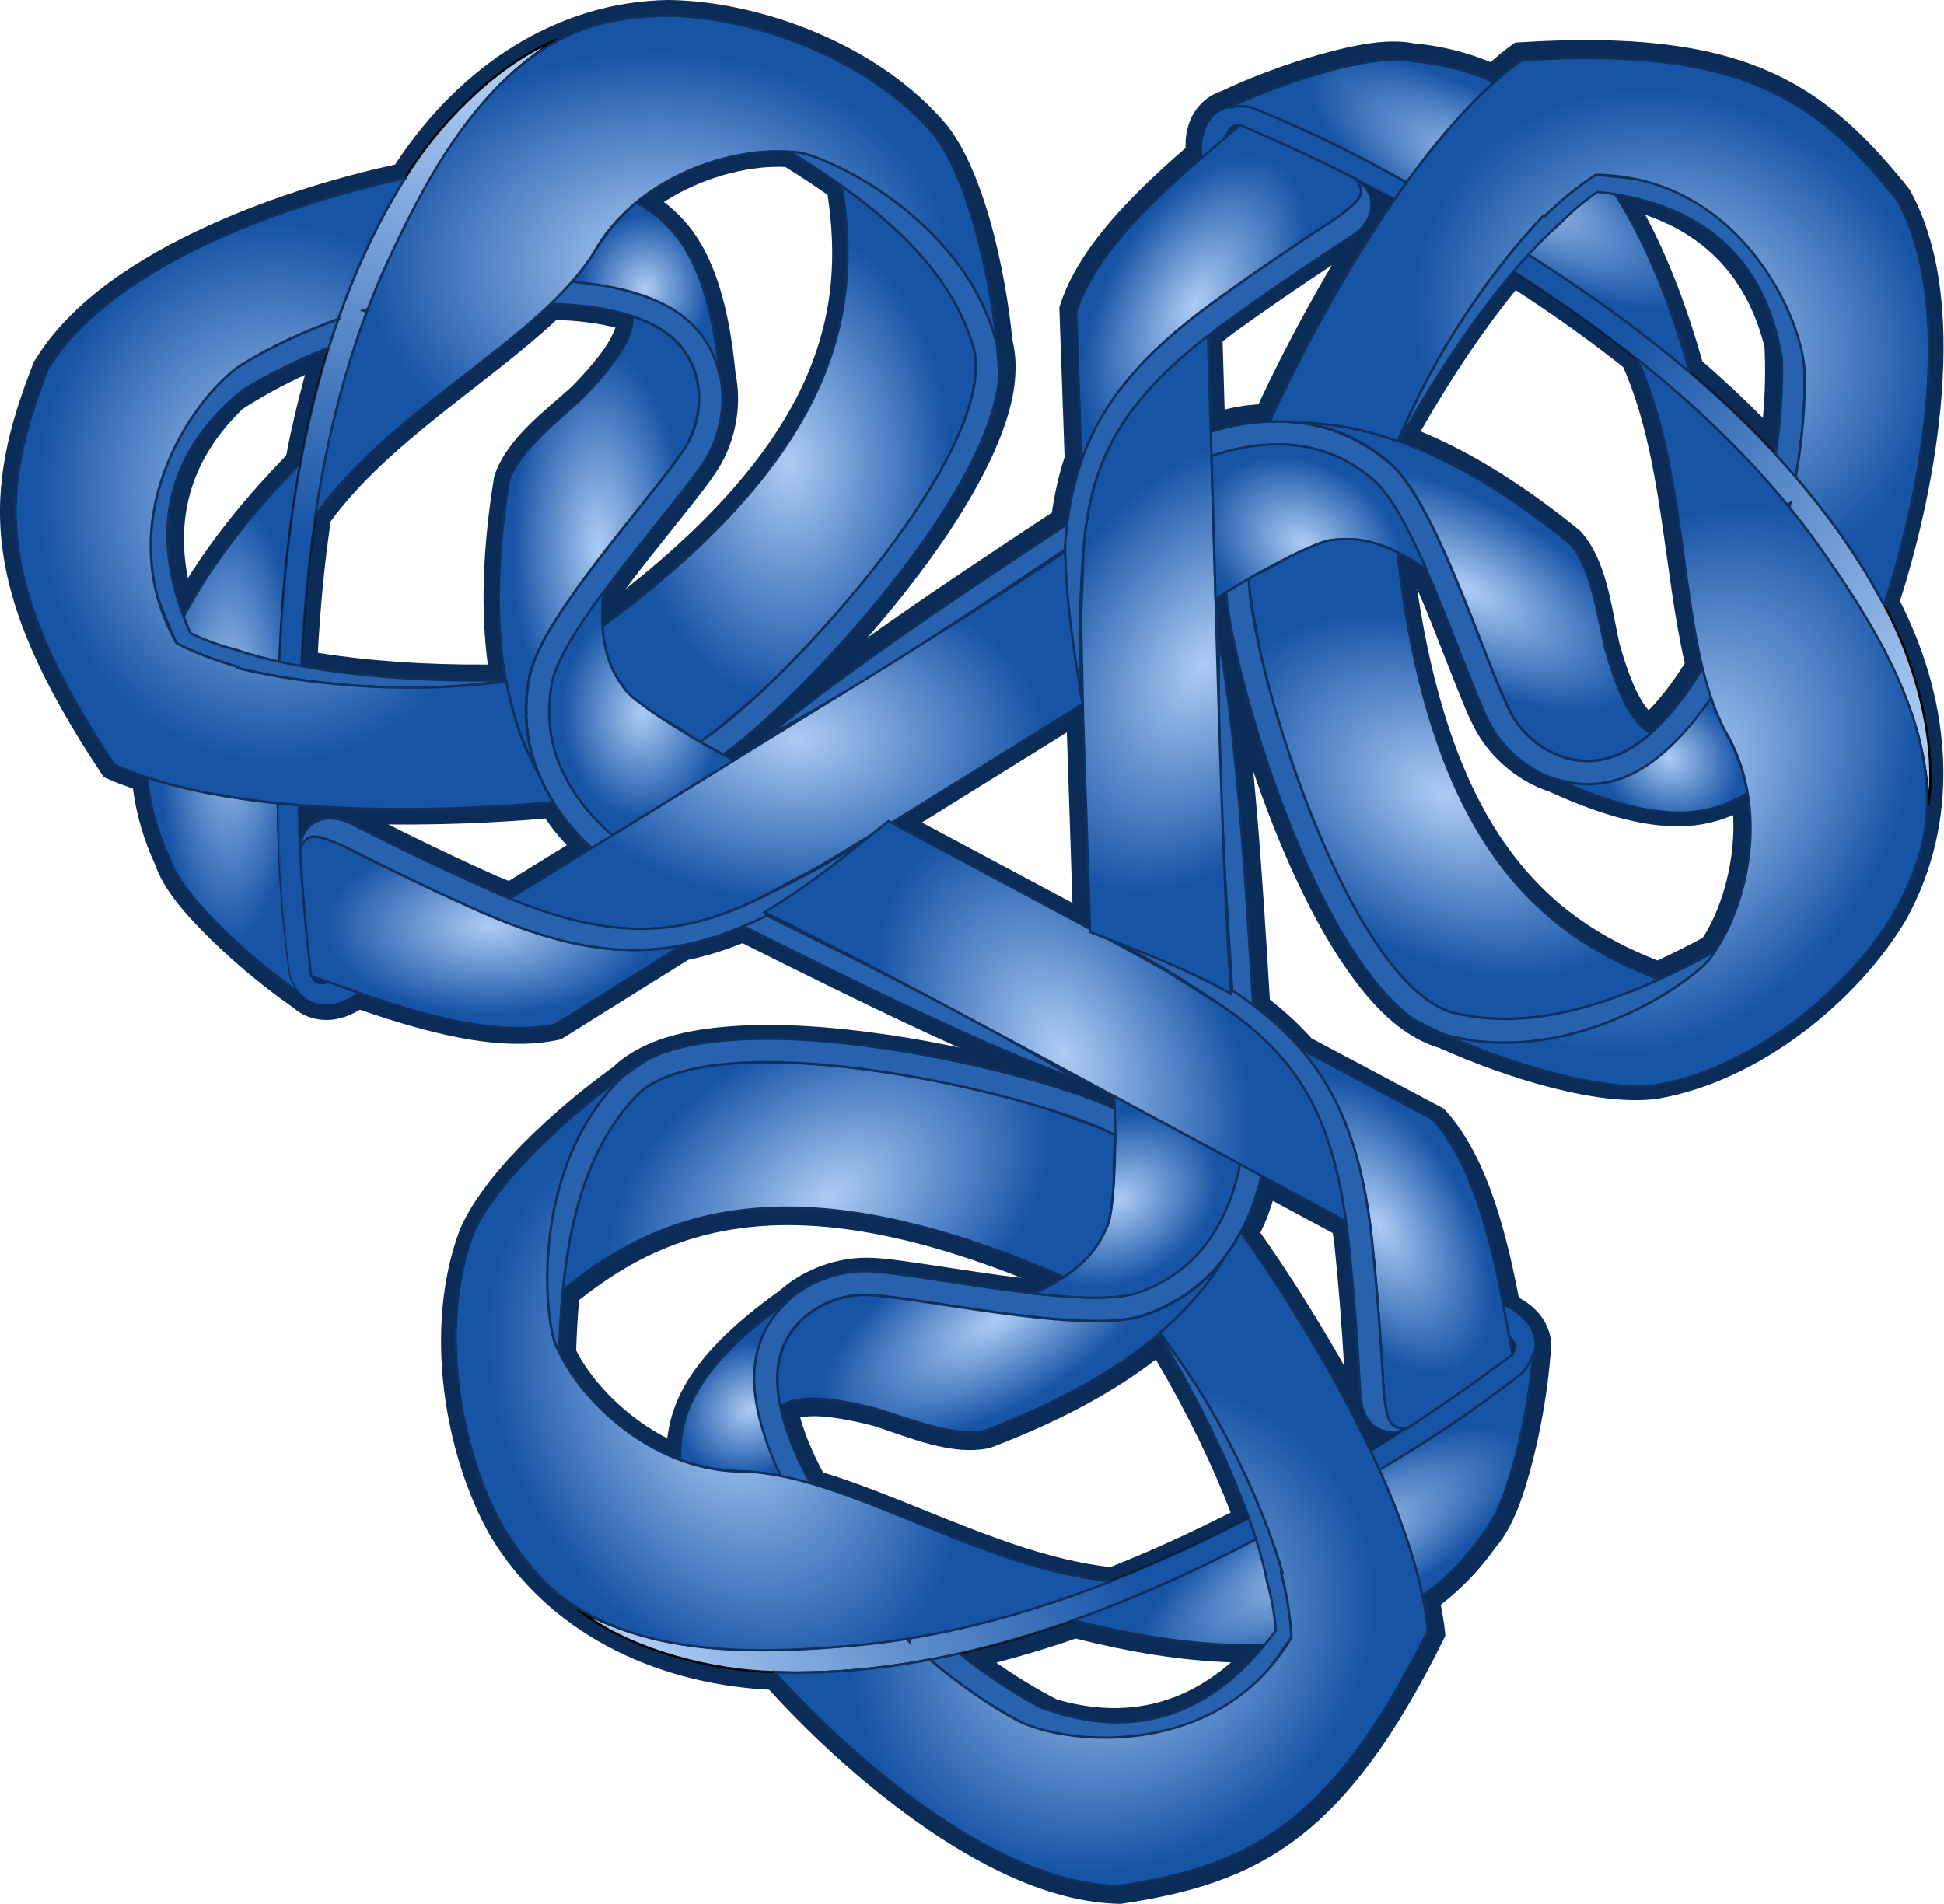 <?xml version="1.0" encoding="UTF-8" standalone="no"?>
<!-- Created with Inkscape (http://www.inkscape.org/) -->

<svg
   width="941.896"
   height="922.773"
   viewBox="0 0 249.21 244.15"
   version="1.1"
   id="svg5"
   inkscape:version="1.2-dev (9ee32be, 2021-06-19)"
   sodipodi:docname="ribbon3.svg"
   xmlns:inkscape="http://www.inkscape.org/namespaces/inkscape"
   xmlns:sodipodi="http://sodipodi.sourceforge.net/DTD/sodipodi-0.dtd"
   xmlns:xlink="http://www.w3.org/1999/xlink"
   xmlns="http://www.w3.org/2000/svg"
   xmlns:svg="http://www.w3.org/2000/svg"
   xmlns:rdf="http://www.w3.org/1999/02/22-rdf-syntax-ns#"
   xmlns:cc="http://creativecommons.org/ns#"
   xmlns:dc="http://purl.org/dc/elements/1.1/">
  <title
     id="title10724">Ribbon Three</title>
  <sodipodi:namedview
     id="namedview7"
     pagecolor="#ffffff"
     bordercolor="#666666"
     borderopacity="1.0"
     inkscape:pageshadow="2"
     inkscape:pageopacity="0.0"
     inkscape:pagecheckerboard="false"
     inkscape:document-units="mm"
     showgrid="false"
     units="px"
     inkscape:zoom="0.52933857"
     inkscape:cx="429.78164"
     inkscape:cy="317.37721"
     inkscape:window-width="1792"
     inkscape:window-height="998"
     inkscape:window-x="0"
     inkscape:window-y="25"
     inkscape:window-maximized="1"
     inkscape:current-layer="layer1"
     inkscape:snap-global="true"
     fit-margin-top="0"
     fit-margin-left="0"
     fit-margin-right="0"
     fit-margin-bottom="0" />
  <defs
     id="defs2">
    <linearGradient
       inkscape:collect="always"
       id="linearGradient3147">
      <stop
         style="stop-color:#adccf4;stop-opacity:1;"
         offset="0"
         id="stop3143" />
      <stop
         style="stop-color:#1754a6;stop-opacity:1;"
         offset="0.516"
         id="stop3145" />
    </linearGradient>
    <linearGradient
       inkscape:collect="always"
       id="linearGradient2875">
      <stop
         style="stop-color:#000000;stop-opacity:1;"
         offset="0"
         id="stop2871" />
      <stop
         style="stop-color:#000000;stop-opacity:0;"
         offset="1"
         id="stop2873" />
    </linearGradient>
    <linearGradient
       inkscape:collect="always"
       id="linearGradient93498">
      <stop
         style="stop-color:#adccf4;stop-opacity:1;"
         offset="0"
         id="stop93494" />
      <stop
         style="stop-color:#1754a6;stop-opacity:1;"
         offset="0.855"
         id="stop93496" />
    </linearGradient>
    <radialGradient
       inkscape:collect="always"
       xlink:href="#linearGradient93498"
       id="radialGradient93500"
       cx="21.179"
       cy="264.676"
       fx="21.179"
       fy="264.676"
       r="135.037"
       gradientTransform="matrix(1,0,0,1.135,108.706,-65.293)"
       gradientUnits="userSpaceOnUse" />
    <radialGradient
       inkscape:collect="always"
       xlink:href="#linearGradient93498"
       id="radialGradient96819"
       cx="205.95"
       cy="154.236"
       fx="205.95"
       fy="154.236"
       r="166.061"
       gradientTransform="matrix(1,0,0,0.731,0,41.564)"
       gradientUnits="userSpaceOnUse" />
    <radialGradient
       inkscape:collect="always"
       xlink:href="#linearGradient93498"
       id="radialGradient96821"
       cx="199.94"
       cy="165.389"
       fx="199.94"
       fy="165.389"
       r="36.652"
       gradientTransform="matrix(1,0,0,1.151,0,-24.902)"
       gradientUnits="userSpaceOnUse" />
    <radialGradient
       inkscape:collect="always"
       xlink:href="#linearGradient93498"
       id="radialGradient96823"
       cx="177.555"
       cy="290.009"
       fx="177.555"
       fy="290.009"
       r="48.95"
       gradientTransform="matrix(1,0,0,2.282,0,-371.649)"
       gradientUnits="userSpaceOnUse" />
    <radialGradient
       inkscape:collect="always"
       xlink:href="#linearGradient93498"
       id="radialGradient96825"
       cx="269.704"
       cy="249.989"
       fx="269.704"
       fy="249.989"
       r="90.881"
       gradientTransform="matrix(1,0,0,1.489,0,-122.357)"
       gradientUnits="userSpaceOnUse" />
    <radialGradient
       inkscape:collect="always"
       xlink:href="#linearGradient93498"
       id="radialGradient96827"
       cx="198.467"
       cy="370.618"
       fx="198.467"
       fy="370.618"
       r="45.494"
       gradientTransform="matrix(1,0,0,1.32,0,-118.594)"
       gradientUnits="userSpaceOnUse" />
    <radialGradient
       inkscape:collect="always"
       xlink:href="#linearGradient93498"
       id="radialGradient96829"
       cx="124.776"
       cy="473.562"
       fx="124.776"
       fy="473.562"
       r="93.105"
       gradientTransform="matrix(1,0,0,0.542,108.706,187.594)"
       gradientUnits="userSpaceOnUse" />
    <radialGradient
       inkscape:collect="always"
       xlink:href="#linearGradient93498"
       id="radialGradient96831"
       cx="273.311"
       cy="383.322"
       fx="273.311"
       fy="383.322"
       r="140.148"
       gradientTransform="matrix(1,0,0,0.66,0,130.206)"
       gradientUnits="userSpaceOnUse" />
    <radialGradient
       inkscape:collect="always"
       xlink:href="#linearGradient93498"
       id="radialGradient96833"
       cx="-1.405"
       cy="373.934"
       fx="-1.405"
       fy="373.934"
       r="40.787"
       gradientTransform="matrix(1,0,0,3.083,108.706,-808.277)"
       gradientUnits="userSpaceOnUse" />
    <linearGradient
       inkscape:collect="always"
       xlink:href="#linearGradient2875"
       id="linearGradient2877"
       x1="203.67"
       y1="28.679"
       x2="142.664"
       y2="477.803"
       gradientUnits="userSpaceOnUse" />
    <linearGradient
       inkscape:collect="always"
       xlink:href="#linearGradient3147"
       id="linearGradient2885"
       x1="203.67"
       y1="28.679"
       x2="142.664"
       y2="477.803"
       gradientUnits="userSpaceOnUse" />
    <radialGradient
       inkscape:collect="always"
       xlink:href="#linearGradient93498"
       id="radialGradient10011"
       gradientUnits="userSpaceOnUse"
       gradientTransform="matrix(1,0,0,1.135,108.706,-65.293)"
       cx="21.179"
       cy="264.676"
       fx="21.179"
       fy="264.676"
       r="135.037" />
    <linearGradient
       inkscape:collect="always"
       xlink:href="#linearGradient3147"
       id="linearGradient10446"
       gradientUnits="userSpaceOnUse"
       x1="203.67"
       y1="28.679"
       x2="142.664"
       y2="477.803" />
    <linearGradient
       inkscape:collect="always"
       xlink:href="#linearGradient2875"
       id="linearGradient10448"
       gradientUnits="userSpaceOnUse"
       x1="203.67"
       y1="28.679"
       x2="142.664"
       y2="477.803" />
    <radialGradient
       inkscape:collect="always"
       xlink:href="#linearGradient93498"
       id="radialGradient10450"
       gradientUnits="userSpaceOnUse"
       gradientTransform="matrix(1,0,0,3.083,108.706,-808.277)"
       cx="-1.405"
       cy="373.934"
       fx="-1.405"
       fy="373.934"
       r="40.787" />
    <radialGradient
       inkscape:collect="always"
       xlink:href="#linearGradient93498"
       id="radialGradient10452"
       gradientUnits="userSpaceOnUse"
       gradientTransform="matrix(1,0,0,0.66,0,130.206)"
       cx="273.311"
       cy="383.322"
       fx="273.311"
       fy="383.322"
       r="140.148" />
    <radialGradient
       inkscape:collect="always"
       xlink:href="#linearGradient93498"
       id="radialGradient10454"
       gradientUnits="userSpaceOnUse"
       gradientTransform="matrix(1,0,0,0.542,108.706,187.594)"
       cx="124.776"
       cy="473.562"
       fx="124.776"
       fy="473.562"
       r="93.105" />
    <radialGradient
       inkscape:collect="always"
       xlink:href="#linearGradient93498"
       id="radialGradient10456"
       gradientUnits="userSpaceOnUse"
       gradientTransform="matrix(1,0,0,1.32,0,-118.594)"
       cx="198.467"
       cy="370.618"
       fx="198.467"
       fy="370.618"
       r="45.494" />
    <radialGradient
       inkscape:collect="always"
       xlink:href="#linearGradient93498"
       id="radialGradient10458"
       gradientUnits="userSpaceOnUse"
       gradientTransform="matrix(1,0,0,1.489,0,-122.357)"
       cx="269.704"
       cy="249.989"
       fx="269.704"
       fy="249.989"
       r="90.881" />
    <radialGradient
       inkscape:collect="always"
       xlink:href="#linearGradient93498"
       id="radialGradient10460"
       gradientUnits="userSpaceOnUse"
       gradientTransform="matrix(1,0,0,2.282,0,-371.649)"
       cx="177.555"
       cy="290.009"
       fx="177.555"
       fy="290.009"
       r="48.95" />
    <radialGradient
       inkscape:collect="always"
       xlink:href="#linearGradient93498"
       id="radialGradient10462"
       gradientUnits="userSpaceOnUse"
       gradientTransform="matrix(1,0,0,1.151,0,-24.902)"
       cx="199.94"
       cy="165.389"
       fx="199.94"
       fy="165.389"
       r="36.652" />
    <radialGradient
       inkscape:collect="always"
       xlink:href="#linearGradient93498"
       id="radialGradient10464"
       gradientUnits="userSpaceOnUse"
       gradientTransform="matrix(1,0,0,1.135,108.706,-65.293)"
       cx="21.179"
       cy="264.676"
       fx="21.179"
       fy="264.676"
       r="135.037" />
    <radialGradient
       inkscape:collect="always"
       xlink:href="#linearGradient93498"
       id="radialGradient10466"
       gradientUnits="userSpaceOnUse"
       gradientTransform="matrix(1,0,0,0.731,0,41.564)"
       cx="205.95"
       cy="154.236"
       fx="205.95"
       fy="154.236"
       r="166.061" />
    <radialGradient
       inkscape:collect="always"
       xlink:href="#linearGradient93498"
       id="radialGradient10468"
       gradientUnits="userSpaceOnUse"
       gradientTransform="matrix(1,0,0,1.135,108.706,-65.293)"
       cx="21.179"
       cy="264.676"
       fx="21.179"
       fy="264.676"
       r="135.037" />
    <linearGradient
       inkscape:collect="always"
       xlink:href="#linearGradient3147"
       id="linearGradient10500"
       gradientUnits="userSpaceOnUse"
       x1="203.67"
       y1="28.679"
       x2="142.664"
       y2="477.803" />
    <linearGradient
       inkscape:collect="always"
       xlink:href="#linearGradient2875"
       id="linearGradient10502"
       gradientUnits="userSpaceOnUse"
       x1="203.67"
       y1="28.679"
       x2="142.664"
       y2="477.803" />
    <radialGradient
       inkscape:collect="always"
       xlink:href="#linearGradient93498"
       id="radialGradient10504"
       gradientUnits="userSpaceOnUse"
       gradientTransform="matrix(1,0,0,3.083,108.706,-808.277)"
       cx="-1.405"
       cy="373.934"
       fx="-1.405"
       fy="373.934"
       r="40.787" />
    <radialGradient
       inkscape:collect="always"
       xlink:href="#linearGradient93498"
       id="radialGradient10506"
       gradientUnits="userSpaceOnUse"
       gradientTransform="matrix(1,0,0,0.66,0,130.206)"
       cx="273.311"
       cy="383.322"
       fx="273.311"
       fy="383.322"
       r="140.148" />
    <radialGradient
       inkscape:collect="always"
       xlink:href="#linearGradient93498"
       id="radialGradient10508"
       gradientUnits="userSpaceOnUse"
       gradientTransform="matrix(1,0,0,0.542,108.706,187.594)"
       cx="124.776"
       cy="473.562"
       fx="124.776"
       fy="473.562"
       r="93.105" />
    <radialGradient
       inkscape:collect="always"
       xlink:href="#linearGradient93498"
       id="radialGradient10510"
       gradientUnits="userSpaceOnUse"
       gradientTransform="matrix(1,0,0,1.32,0,-118.594)"
       cx="198.467"
       cy="370.618"
       fx="198.467"
       fy="370.618"
       r="45.494" />
    <radialGradient
       inkscape:collect="always"
       xlink:href="#linearGradient93498"
       id="radialGradient10512"
       gradientUnits="userSpaceOnUse"
       gradientTransform="matrix(1,0,0,1.489,0,-122.357)"
       cx="269.704"
       cy="249.989"
       fx="269.704"
       fy="249.989"
       r="90.881" />
    <radialGradient
       inkscape:collect="always"
       xlink:href="#linearGradient93498"
       id="radialGradient10514"
       gradientUnits="userSpaceOnUse"
       gradientTransform="matrix(1,0,0,2.282,0,-371.649)"
       cx="177.555"
       cy="290.009"
       fx="177.555"
       fy="290.009"
       r="48.95" />
    <radialGradient
       inkscape:collect="always"
       xlink:href="#linearGradient93498"
       id="radialGradient10516"
       gradientUnits="userSpaceOnUse"
       gradientTransform="matrix(1,0,0,1.151,0,-24.902)"
       cx="199.94"
       cy="165.389"
       fx="199.94"
       fy="165.389"
       r="36.652" />
    <radialGradient
       inkscape:collect="always"
       xlink:href="#linearGradient93498"
       id="radialGradient10518"
       gradientUnits="userSpaceOnUse"
       gradientTransform="matrix(1,0,0,1.135,108.706,-65.293)"
       cx="21.179"
       cy="264.676"
       fx="21.179"
       fy="264.676"
       r="135.037" />
    <radialGradient
       inkscape:collect="always"
       xlink:href="#linearGradient93498"
       id="radialGradient10520"
       gradientUnits="userSpaceOnUse"
       gradientTransform="matrix(1,0,0,0.731,0,41.564)"
       cx="205.95"
       cy="154.236"
       fx="205.95"
       fy="154.236"
       r="166.061" />
    <radialGradient
       inkscape:collect="always"
       xlink:href="#linearGradient93498"
       id="radialGradient10522"
       gradientUnits="userSpaceOnUse"
       gradientTransform="matrix(1,0,0,1.135,108.706,-65.293)"
       cx="21.179"
       cy="264.676"
       fx="21.179"
       fy="264.676"
       r="135.037" />
  </defs>
  <g
     inkscape:label="Layer 1"
     inkscape:groupmode="layer"
     id="layer1"
     transform="translate(29.711,-6.862)">
    <use
       x="0"
       y="0"
       xlink:href="#path4404"
       id="use10526"
       transform="rotate(-120,101.366,111.896)"
       width="100%"
       height="100%" />
    <use
       x="0"
       y="0"
       xlink:href="#path4404"
       id="use10524"
       transform="rotate(120,101.239,111.64)"
       width="100%"
       height="100%" />
    <path
       id="path4404"
       style="color:#000000;opacity:1;fill:#0c2c58;fill-opacity:1;stroke:none;stroke-opacity:1;-inkscape-stroke:none"
       d="M 319.768,-3.59 C 264.911,-2.772 218.81,29.292 189.059,73.746 c -0.5,0.764 -0.971,1.526 -1.459,2.291 -23.969,5.214 -57.711,14.7 -90.307,29.547 -33.934,15.457 -66.57,36.439 -84.178,65.398 l -0.342,0.561 -0.238,0.611 C 0.73,202.317 -6.363,229.721 -2.551,260.799 1.261,291.877 15.75,326.001 45.395,370.598 l 1.199,1.805 1.973,0.896 c 3.861,1.752 8.012,3.214 12.143,4.695 1.646,12.286 5.106,24.575 10.744,36.756 4.131,12.194 14.875,24.389 27.434,36.668 12.737,12.454 27.386,24.286 39.234,32.424 6.373,5.747 14.594,6.862 20.924,5.68 4.737,-0.885 8.383,-2.696 11.463,-4.561 8.508,2.938 17.885,6.032 27.814,8.748 22.235,6.083 46.668,10.462 68.15,5.875 l 1.301,-0.277 61.529,-38.457 c 8.876,-1.829 17.582,-4.608 26.285,-8.086 51.372,25.66 111.242,55.514 158.729,72.838 l 6.541,-13.547 c -41.917,-25.695 -92.848,-51.161 -138.486,-73.645 19.493,-12.888 32.859,-24.21 49.195,-37.121 l -0.137,-0.188 5.562,-3.365 92.754,-57.707 -0.717,-4.896 c -3.648,-24.938 -7.347,-42.993 -8.094,-73.023 l -0.34,-13.695 -11.404,7.59 c -34.098,22.695 -72.474,46.701 -115.963,73.611 13.245,-13.553 27.226,-29.155 40.334,-45.725 16.249,-20.541 31.096,-42.332 41.209,-63.326 7.973,-16.553 13.413,-32.824 12.906,-48.498 -0.002,-0.068 -0.003,-0.088 -0.002,-0.062 -0.026,-0.77 -0.069,-1.517 -0.121,-2.242 v -0.004 c -0.006,-0.083 -0.012,-0.185 -0.021,-0.307 v -0.002 c -0.12,-1.542 -0.301,-3.085 -0.555,-4.625 v -0.004 c -0.037,-0.227 -0.067,-0.379 -0.08,-0.455 v -0.002 -0.002 c -0.107,-0.615 -0.224,-1.22 -0.35,-1.814 v -0.002 c -0.031,-0.146 -0.069,-0.33 -0.119,-0.555 v -0.002 h -0.002 c -0.065,-0.293 -0.133,-0.558 -0.199,-0.832 C 482.536,125.165 472.423,80.541 455.035,57.629 L 454.938,57.5 454.832,57.375 C 422.302,18.144 364.491,-3.017 319.869,-3.59 h -0.051 z m 53.521,80.73 c 1.09,0.008 2.095,0.08 3.123,0.135 7.193,4.458 13.969,8.927 20.367,13.424 4.278,28.712 3.372,58.144 -11.354,90.553 -13.769,30.305 -40.059,63.451 -86.277,100.062 2.208,-2.921 4.313,-5.821 6.586,-8.736 8.474,-10.867 17.117,-21.491 24.33,-30.652 7.181,-9.121 12.884,-16.338 16.32,-23.074 6.309,-12.368 8.807,-27.365 5.834,-41.959 -2.816,-29.485 -8.793,-48.987 -16.799,-62.662 -5.317,-9.082 -11.586,-15.293 -17.854,-20.061 18.268,-11.858 39.79,-17.146 55.723,-17.029 z M 265.574,151.201 c 10.644,0.34 20.337,1.612 28.539,3.711 -0.759,2.266 -2.032,5.013 -4.047,8.158 -3.783,5.905 -9.751,12.945 -17.219,20.557 -12.764,11.628 -31.432,25.105 -37.221,42.918 l -0.182,0.557 -0.092,0.58 c -5.615,34.946 -6.389,64.728 -2.953,90.252 -31.269,0.217 -59.453,-1.987 -82.217,-5.678 1.216,-22.153 3.236,-43.435 6.229,-63.621 27.829,-37.936 75.597,-66.095 109.162,-97.434 z m -121.611,26.586 c -3.433,12.615 -6.541,25.544 -9.084,39.014 -18.879,19.456 -35.053,39.234 -47.568,59.379 -6.741,-34.405 4.979,-61.148 26.537,-81.926 9.357,-6.024 19.461,-11.563 30.115,-16.467 z m 116.227,214.604 c 1.868,2.719 3.815,5.383 5.924,7.922 1.434,1.726 2.95,3.376 4.477,5.012 -9.067,5.597 -18.247,11.267 -28.012,17.312 -2.065,-0.868 -3.961,-1.535 -6.098,-2.484 -17.012,-7.559 -34.536,-16.014 -52.213,-24.828 37.345,0.366 66.439,-2.029 75.922,-2.934 z"
       transform="matrix(0.265,0,0,0.265,-28.762,7.811)"
       sodipodi:nodetypes="cccccccscccccscscsccccccccccccccccsscccccccccccccccccccccccsccscssscscsccsccccccccccccccsccscc" />
    <g
       id="g10189"
       style="opacity:1">
      <path
         id="path10163"
         style="opacity:1;fill:url(#radialGradient96833);fill-opacity:1;stroke:#0e305d;stroke-width:1.134;stroke-linecap:butt;stroke-linejoin:miter;stroke-miterlimit:4;stroke-dasharray:none;stroke-opacity:1"
         d="m 141.838,220.406 c -60.93,62.234 -93.403,126.825 -63.473,191.299 6.017,19.066 41.4,50.421 64.299,66.098 -2.15,-2.115 -4.114,-5.065 -5.746,-9.092 -5.879,-40.92 -6.641,-78.075 -5.93,-113.463 -0.045,-0.228 -0.079,-0.475 -0.127,-0.699 -0.003,-0.013 -0.005,-0.028 -0.008,-0.041 -1e-5,-6.6e-4 0,-0.001 0,-0.002 -0.012,-6.49 0.057,-12.898 0.18,-19.252 0.055,-2.937 0.157,-5.826 0.24,-8.734 0.072,-2.495 0.113,-5.021 0.205,-7.496 v -0.002 c 2.1e-4,-0.006 -2.2e-4,-0.012 0,-0.018 0.039,-1.04 0.098,-2.06 0.141,-3.096 0.09,-2.212 0.19,-4.413 0.297,-6.607 0.231,-4.73 0.498,-9.426 0.809,-14.076 0.147,-2.2 0.312,-4.381 0.477,-6.562 0.311,-4.115 0.651,-8.199 1.025,-12.25 0.193,-2.091 0.387,-4.182 0.598,-6.256 0.069,-0.677 0.125,-1.366 0.195,-2.041 0.004,-0.037 0.008,-0.074 0.012,-0.111 0.45,-4.298 0.942,-8.555 1.467,-12.777 0.228,-1.837 0.484,-3.646 0.727,-5.469 0.492,-3.701 1.015,-7.371 1.566,-11.012 0.295,-1.948 0.581,-3.905 0.893,-5.836 0.677,-4.187 1.385,-8.342 2.143,-12.447 0.003,-0.019 0.008,-0.038 0.012,-0.057 z"
         transform="matrix(0.265,0,0,0.265,-28.762,7.811)" />
      <path
         id="path10161"
         style="color:#000000;opacity:1;fill:url(#linearGradient2885);fill-opacity:1;stroke:url(#linearGradient2877);stroke-width:1.134;stroke-miterlimit:4;stroke-dasharray:none;stroke-opacity:1"
         d="m 265.67,15.695 c -26.346,10.429 -53.387,36.392 -70.289,62.193 -44.882,68.512 -64.737,162.411 -64.527,276.619 0.049,0.23 0.088,0.475 0.135,0.709 -0.713,35.398 0.049,72.562 5.93,113.494 8.62,21.274 26.459,12.665 32.551,8.066 l -13.268,-4.746 c -4.27,1.087 -7.97,1.112 -9.283,-3.32 -5.356,-46.444 -8.444,-93.685 -5.051,-143.203 3.016,-79.607 16.972,-147.787 42.35,-202.609 19.343,-41.786 42.253,-83.441 81.453,-107.203 z"
         transform="matrix(0.265,0,0,0.265,-28.762,7.811)"
         sodipodi:nodetypes="cscccccccsc" />
      <path
         id="path10165"
         style="color:#000000;opacity:1;fill:#2862af;fill-opacity:1;stroke:#0e305d;stroke-width:1.134;stroke-miterlimit:4;stroke-dasharray:none;stroke-opacity:1"
         d="m 258.35,132.152 c -24.95,0.165 -52.863,4.583 -80.334,12.699 -1.978,0.585 -3.954,1.192 -5.928,1.814 0.63,0.246 1.261,0.495 1.891,0.736 -1.484,3.937 -2.918,7.935 -4.301,11.988 3.831,-1.296 7.682,-2.524 11.549,-3.666 28.304,-8.362 57.145,-12.617 81.887,-12.209 24.742,0.408 45.253,5.676 56.975,14.955 17.101,13.538 17.573,35.893 9.463,51.791 -1.753,3.437 -7.276,11.008 -14.336,19.977 -7.06,8.968 -15.754,19.642 -24.389,30.715 -8.634,11.073 -17.209,22.539 -24.096,33.227 -6.887,10.688 -12.163,20.411 -13.988,29.158 -0.884,4.235 -1.39,8.391 -1.621,12.477 -7e-5,10e-4 8e-5,0.003 0,0.004 3.9e-4,0.002 0.002,0.004 0.002,0.006 -0.021,0.378 -0.039,0.754 -0.055,1.131 -1.1e-4,0.003 1.1e-4,0.005 0,0.008 -3e-5,6.6e-4 3e-5,0.001 0,0.002 -0.106,2.494 -0.098,4.957 0.023,7.389 0.163,3.261 0.52,6.464 1.064,9.605 4.4e-4,0.003 -4.4e-4,0.005 0,0.008 7.8e-4,0.004 9.5e-4,0.009 0.002,0.014 8.2e-4,0.005 0.003,0.009 0.004,0.014 0.541,3.11 1.254,6.161 2.141,9.145 0.854,2.875 1.859,5.69 3.008,8.439 0.001,0.003 0.003,0.007 0.004,0.01 0.086,0.206 0.196,0.402 0.283,0.607 0.068,0.139 0.134,0.28 0.195,0.422 0.057,0.121 0.116,0.242 0.17,0.365 0.003,0.007 0.007,0.014 0.01,0.021 0.006,0.013 0.012,0.025 0.018,0.037 0.896,2.037 1.847,4.047 2.893,6.008 0.002,0.004 0.004,0.008 0.006,0.012 0,0 0.002,0.002 0.002,0.002 0.472,0.888 0.989,1.751 1.49,2.623 0.003,0.006 0.006,0.012 0.01,0.018 0.004,0.007 0.009,0.014 0.014,0.021 2.787,4.829 5.945,9.45 9.523,13.758 4.767,5.738 10.145,11.026 15.963,15.844 C 342.923,436.367 445.47,492.438 516.906,518.5 446.599,475.402 348.638,431.835 296.596,403.752 c -5.898,-4.724 -11.287,-9.918 -15.941,-15.52 -14.392,-17.323 -21.911,-38.167 -16.816,-62.576 1.223,-5.859 5.861,-15.149 12.424,-25.334 6.563,-10.185 14.974,-21.444 23.512,-32.393 8.537,-10.949 17.198,-21.594 24.352,-30.68 7.153,-9.086 12.703,-16.301 15.525,-21.834 10.193,-19.98 9.252,-48.603 -12.521,-65.84 -14.972,-11.853 -37.654,-16.967 -63.83,-17.398 -1.636,-0.027 -3.286,-0.036 -4.949,-0.025 z m -98.316,18.572 c -0.067,0.024 -0.131,0.052 -0.197,0.076 -0.008,0.003 -0.015,0.007 -0.023,0.01 -0.026,0.01 -0.052,0.02 -0.078,0.029 -0.111,0.041 -0.219,0.088 -0.33,0.129 -4.079,1.501 -8.121,3.068 -12.102,4.719 -4.086,1.694 -8.111,3.471 -12.057,5.33 -0.422,0.199 -0.818,0.422 -1.238,0.623 -3.51,1.678 -6.979,3.399 -10.346,5.215 -0.004,0.002 -0.008,0.004 -0.012,0.006 -3.769,2.034 -7.441,4.156 -10.994,6.369 -20.52,14.078 -53.509,60.755 -40.26,111.213 2.716,7.669 5.878,15.408 9.422,23.164 8.859,4.634 19.006,8.402 29.889,11.514 -0.126,0.179 -0.264,0.349 -0.391,0.527 1.845,0.448 3.741,0.836 5.615,1.25 0.013,-0.018 0.029,-0.033 0.043,-0.051 2.736,0.591 5.439,1.222 8.211,1.762 0.212,0.041 0.425,0.077 0.637,0.117 1.311,0.25 2.623,0.499 3.943,0.732 0.011,0.002 0.022,0.004 0.033,0.006 4.742,0.837 9.524,1.596 14.334,2.238 0.007,9.7e-4 0.014,0.003 0.021,0.004 1.327,0.177 2.656,0.318 3.984,0.48 6.4e-4,8e-5 0.001,-8e-5 0.002,0 4.236,0.519 8.473,0.968 12.697,1.344 1.218,0.108 2.441,0.239 3.656,0.336 4.861,0.385 9.673,0.659 14.434,0.863 0.003,1.4e-4 0.007,-1.4e-4 0.01,0 0.006,5.8e-4 0.012,0.002 0.018,0.002 1.504,0.065 3.001,0.119 4.49,0.166 4.68,0.147 9.303,0.23 13.789,0.207 0.583,-0.003 1.142,-0.022 1.709,-0.035 0.226,-0.002 0.444,-0.009 0.666,-0.014 0.681,-0.008 1.341,-0.029 2.016,-0.041 0.012,-2e-4 0.024,-10e-4 0.035,-0.002 0.006,-10e-5 0.012,1.1e-4 0.018,0 3.33,-0.059 6.596,-0.156 9.766,-0.307 1.328,-0.063 2.622,-0.142 3.918,-0.221 0.485,-0.03 0.985,-0.052 1.465,-0.084 9.15,-0.605 17.561,-1.553 24.586,-2.9 -56.26,1.235 -104.223,-5.441 -130.637,-14.707 -8.18,-2.029 -15.542,-4.832 -22.232,-8.014 -23.411,-53.094 -7.483,-90.796 25.221,-117.545 12.921,-7.878 26.979,-14.847 41.682,-20.643 1.462,-4.692 2.99,-9.316 4.588,-13.869 z m 91.41,198.156 c 0.062,0.585 0.126,1.169 0.201,1.75 -0.075,-0.581 -0.138,-1.165 -0.201,-1.75 z M 253,358.18 c 0.103,0.449 0.204,0.898 0.314,1.344 -0.11,-0.446 -0.212,-0.895 -0.314,-1.344 z m 2.609,8.992 c 0.098,0.277 0.194,0.555 0.295,0.83 -0.101,-0.276 -0.197,-0.553 -0.295,-0.83 z"
         transform="matrix(0.265,0,0,0.265,-28.762,7.811)" />
      <path
         id="path10167"
         style="opacity:1;fill:url(#radialGradient96831);fill-opacity:1;stroke:#0e305d;stroke-width:1.134;stroke-linecap:butt;stroke-linejoin:miter;stroke-miterlimit:4;stroke-dasharray:none;stroke-opacity:1"
         d="m 412.844,365.75 c -3.617,-24.727 -7.411,-43.351 -8.172,-73.93 -67.486,44.917 -138.344,87.187 -270.264,168.895 50.311,20.523 82.226,18.204 119.355,0.553 l 30.23,-16.043 40.338,-24.409 z"
         transform="scale(0.265)"
         sodipodi:nodetypes="ccccccc" />
      <path
         id="path10169"
         style="fill:url(#radialGradient96829);fill-opacity:1;stroke:#0e305d;stroke-width:1.134;stroke-linecap:butt;stroke-linejoin:miter;stroke-miterlimit:4;stroke-dasharray:none;stroke-opacity:1"
         d="m 141.57,407.063 c 1.113,20.785 3.001,41.297 5.348,61.648 23.666,7.674 79.404,31.717 117.977,23.48 l 61.393,-38.371 c -28.164,5.446 -57.851,1.216 -97.484,-16.395 -21.65,-9.62 -43.933,-20.335 -66.461,-31.854 -12.517,-5.21 -17.151,-7.048 -20.772,1.49 z"
         transform="matrix(0.265,0,0,0.265,-28.762,7.811)"
         sodipodi:nodetypes="ccccscc" />
      <path
         id="path10171"
         style="opacity:1;fill:url(#radialGradient96827);fill-opacity:1;stroke:#0e305d;stroke-width:1.134;stroke-linecap:butt;stroke-linejoin:miter;stroke-miterlimit:4;stroke-dasharray:none;stroke-opacity:1"
         d="m 179.639,312.504 c -4.382,5.947 -8.517,11.806 -12.084,17.342 -6.563,10.185 -11.201,19.475 -12.424,25.334 -5.094,24.409 2.425,45.253 16.816,62.576 3.198,3.85 6.76,7.494 10.58,10.938 l 1.688,1.289 c 20.725,-12.777 40.698,-25.128 58.365,-36.002 l 0.344,-0.275 c -26.975,-13.85 -48.847,-29.106 -52.391,-33.902 -6.157,-8.333 -13.166,-18.918 -10.895,-47.299 z"
         transform="scale(0.265)" />
      <path
         id="path10173"
         style="opacity:1;fill:url(#radialGradient96825);fill-opacity:1;stroke:#0e305d;stroke-width:1.134;stroke-linecap:butt;stroke-linejoin:miter;stroke-miterlimit:4;stroke-dasharray:none;stroke-opacity:1"
         d="m 295.102,115.881 c 9.927,61.225 -2.029,129.16 -115.693,213.014 1.049,16.534 6.334,24.424 11.125,30.908 1.74,2.355 7.938,7.249 16.951,13.244 5.078,2.934 10.491,6.104 15.635,9.746 1.072,0.631 2.2,1.268 3.307,1.904 1.578,-0.913 3.435,-2.13 5.562,-3.664 7.333,-6.088 14.698,-12.237 22.059,-18.508 2.564,-2.369 5.175,-4.826 7.869,-7.449 15.24,-14.842 32.448,-33.57 48.123,-53.385 15.675,-19.815 29.82,-40.755 38.998,-59.809 9.178,-19.054 13.026,-36.108 9.908,-47.613 -8.735,-30.151 -31.138,-54.959 -63.844,-78.389 z"
         transform="scale(0.265)" />
      <path
         id="path10175"
         style="opacity:1;fill:url(#radialGradient96823);fill-opacity:1;stroke:#0e305d;stroke-width:1.134;stroke-linecap:butt;stroke-linejoin:miter;stroke-miterlimit:4;stroke-dasharray:none;stroke-opacity:1"
         d="m 193.803,179.084 c 0.813,10.008 -8.896,23.729 -24.383,39.49 -13.09,11.957 -30.846,26.093 -35.311,39.83 -6.18,38.46 -6.373,70.286 -1.613,96.623 0.07,-0.002 0.139,-4.1e-4 0.209,-0.002 -0.065,0.012 -0.138,0.023 -0.203,0.035 3.231,17.858 8.751,33.18 16.215,46.348 -6.15,-14.555 -8.356,-30.941 -4.682,-48.547 1.826,-8.747 7.101,-18.471 13.988,-29.158 6.887,-10.688 15.461,-22.153 24.096,-33.227 8.634,-11.073 17.328,-21.747 24.389,-30.715 7.06,-8.968 12.583,-16.54 14.336,-19.977 8.11,-15.898 7.638,-38.253 -9.463,-51.791 -4.261,-3.373 -9.696,-6.208 -16.061,-8.48 -0.506,-0.151 -1.012,-0.295 -1.518,-0.43 z"
         transform="scale(0.265)" />
      <path
         id="path10177"
         style="opacity:1;fill:url(#radialGradient96821);fill-opacity:1;stroke:#0e305d;stroke-width:1.134;stroke-linecap:butt;stroke-linejoin:miter;stroke-miterlimit:4;stroke-dasharray:none;stroke-opacity:1"
         d="m 195.641,123.904 c -3.291,2.721 -6.394,5.718 -9.324,8.936 l -2.977,3.645 c -2.901,3.751 -5.738,7.783 -8.5,12.145 -0.782,1.235 -1.604,2.457 -2.457,3.668 -0.541,0.771 -1.117,1.536 -1.686,2.301 -0.274,0.366 -0.537,0.735 -0.816,1.1 -0.413,0.541 -0.859,1.077 -1.285,1.615 -1.327,1.665 -2.693,3.317 -4.131,4.947 21.127,1.631 41.302,6.821 53.957,16.84 9.791,7.752 15.358,17.807 17.605,28.342 -5.473,-57.952 -23.299,-73.852 -40.387,-83.537 z"
         transform="scale(0.265)" />
      <path
         id="path10179"
         style="color:#000000;opacity:1;fill:#2862af;fill-opacity:1;stroke:#0e305d;stroke-width:1.134;stroke-miterlimit:4;stroke-dasharray:none;stroke-opacity:1"
         d="m 141.57,407.062 c 3.621,-8.538 8.254,-6.7 20.771,-1.49 22.528,11.518 44.811,22.233 66.461,31.854 3.234,1.437 6.378,2.752 9.484,4.014 0.808,0.328 1.61,0.649 2.41,0.965 2.697,1.067 5.352,2.073 7.959,3.008 0.411,0.147 0.835,0.315 1.244,0.459 2.874,1.014 5.682,1.924 8.455,2.779 0.818,0.252 1.626,0.49 2.436,0.729 2.237,0.66 4.443,1.268 6.619,1.826 0.612,0.157 1.236,0.334 1.844,0.482 2.571,0.631 5.094,1.176 7.588,1.666 0.865,0.17 1.72,0.319 2.576,0.473 1.817,0.325 3.613,0.61 5.393,0.861 0.836,0.118 1.681,0.252 2.51,0.354 2.296,0.283 4.562,0.501 6.805,0.662 0.9,0.065 1.788,0.101 2.68,0.146 1.554,0.079 3.097,0.129 4.629,0.15 0.934,0.013 1.871,0.035 2.797,0.027 2.092,-0.018 4.167,-0.084 6.225,-0.207 0.969,-0.058 1.928,-0.153 2.891,-0.234 1.345,-0.113 2.686,-0.245 4.02,-0.402 1.012,-0.12 2.025,-0.238 3.031,-0.383 1.936,-0.278 3.866,-0.593 5.785,-0.963 0.034,-0.007 0.069,-0.011 0.104,-0.018 6.3e-4,-1.2e-4 10e-4,1.2e-4 0.002,0 13.137,-2.54 25.946,-7.169 39.273,-13.557 27.033,-16.369 41.353,-29.124 61.318,-44.904 -21.696,14.421 -42.249,25.78 -63.785,36.102 -39.738,19.045 -73.349,20.632 -129.684,-4.4 -21.661,-9.625 -43.996,-20.352 -66.599,-31.917 -14.349,-7.221 -24.883,0.584 -25.241,11.919 z"
         transform="matrix(0.265,0,0,0.265,-28.762,7.811)"
         sodipodi:nodetypes="ccsscscccccccccccccccccsscccsscc" />
      <path
         id="path10181"
         style="fill:url(#radialGradient93500);fill-opacity:1;stroke:#0e305d;stroke-width:1.134;stroke-linecap:butt;stroke-linejoin:miter;stroke-miterlimit:4;stroke-dasharray:none;stroke-opacity:1"
         d="M 192.307,82.695 C 145.084,92.607 52.092,121.428 19.574,174.91 c -23.236,59.366 -26.46,103.383 32.115,191.504 71.016,32.215 204.986,18.818 212.273,18.053 -2.575,-4.137 -4.82,-8.47 -6.693,-12.975 0.054,0.13 0.1,0.263 0.154,0.393 -7.378,-13.015 -12.848,-28.145 -16.094,-45.738 -5.959,0.891 -15.227,1.604 -21.76,2.1 -0.006,4.7e-4 -0.011,9.1e-4 -0.018,0.002 -0.012,8.8e-4 -0.024,9.1e-4 -0.035,0.002 -3.472,0.263 -7.072,0.467 -10.789,0.611 -0.111,0.004 -0.217,0.009 -0.328,0.014 -3.774,0.142 -7.645,0.225 -11.621,0.24 -27.357,0.104 -58.897,-2.852 -86.699,-9.748 -14.066,-3.489 -27.164,-7.954 -38.262,-13.76 -38.676,-83.627 19.232,-129.662 88.238,-154.893 8.679,-24.773 19.376,-47.5 32.25,-68.02 z m 58.795,253.008 c -0.028,0.478 -0.022,0.948 -0.041,1.424 0.018,-0.433 0.038,-0.868 0.062,-1.303 -0.008,-0.036 -0.013,-0.086 -0.021,-0.121 z M 251,339.309 c -0.011,0.809 -0.01,1.615 0.004,2.418 -0.013,-0.803 -0.015,-1.609 -0.004,-2.418 z m 0.08,4.846 c 0.03,0.626 0.061,1.251 0.105,1.873 -0.044,-0.622 -0.076,-1.247 -0.105,-1.873 z m 0.363,4.727 c 0.063,0.585 0.126,1.169 0.201,1.75 -0.075,-0.581 -0.139,-1.165 -0.201,-1.75 z m 0.639,4.656 c 0.09,0.537 0.179,1.074 0.279,1.607 -0.1,-0.533 -0.19,-1.071 -0.279,-1.607 z M 253,358.18 c 0.103,0.449 0.204,0.898 0.314,1.344 -0.11,-0.446 -0.212,-0.895 -0.314,-1.344 z m 1.174,4.523 c 0.111,0.383 0.221,0.766 0.338,1.146 -0.117,-0.381 -0.227,-0.764 -0.338,-1.146 z m 1.436,4.469 c 0.098,0.277 0.194,0.554 0.295,0.83 -0.101,-0.276 -0.197,-0.553 -0.295,-0.83 z"
         transform="matrix(0.265,0,0,0.265,-28.762,7.811)"
         sodipodi:nodetypes="cccccccsccccsscccccccccccccccccccccccccccc" />
      <path
         id="path10183"
         style="color:#000000;opacity:1;fill:#2862af;fill-opacity:1;stroke:#0e305d;stroke-width:1.134;stroke-miterlimit:4;stroke-dasharray:none;stroke-opacity:1"
         d="m 270.059,99.338 c 46.325,28.469 78.073,57.608 88.887,94.932 3.118,11.505 -0.73,28.559 -9.908,47.613 -9.178,19.054 -23.323,39.993 -38.998,59.809 -15.675,19.815 -32.883,38.543 -48.123,53.385 -14.953,14.563 -28.301,25.467 -35.482,29.625 3.606,2.075 7.321,4.166 11.236,6.252 8.666,-6.031 19.709,-15.629 32.16,-27.756 15.599,-15.192 33.076,-34.22 49.098,-54.473 16.021,-20.253 30.585,-41.695 40.326,-61.918 9.741,-20.223 15.017,-39.351 10.639,-55.506 -8.35,-30.811 -29.739,-53.718 -50.449,-68.932 -10.355,-7.607 -20.574,-13.313 -29.143,-17.148 -8.569,-3.836 -14.739,-6.018 -20.242,-5.883 z"
         transform="scale(0.265)" />
      <path
         id="path10185"
         style="fill:url(#radialGradient96819);fill-opacity:1;stroke:#0e305d;stroke-width:1.134;stroke-linecap:butt;stroke-linejoin:miter;stroke-miterlimit:4;stroke-dasharray:none;stroke-opacity:1"
         d="m 211.064,33.492 c -10.166,0.005 -20.307,1.07 -30.346,3.307 C 162.355,40.891 145.706,51.365 130.795,65.754 106.706,89.497 90.094,120.92 75.512,152.422 59.077,187.925 47.436,229.036 40.449,275.217 77.609,223.24 148.103,190.849 174.84,148.629 c 21.018,-37.805 67.408,-51.54 95.219,-49.291 5.503,-0.136 11.673,2.047 20.242,5.883 8.569,3.836 18.788,9.542 29.143,17.148 20.71,15.214 42.099,38.121 50.449,68.932 1.468,5.417 1.845,11.171 1.338,17.186 C 370.047,172.395 358.067,115.125 340.308,91.723 309.81,54.942 253.277,34.034 211.064,33.492 Z"
         transform="scale(0.265)"
         sodipodi:nodetypes="cscscccsssccc" />
      <path
         id="path10187"
         style="fill:url(#radialGradient10011);fill-opacity:1;stroke:#0e305d;stroke-width:1.134;stroke-linecap:butt;stroke-linejoin:miter;stroke-miterlimit:4;stroke-dasharray:none;stroke-opacity:1"
         d="M 192.307,82.695 C 145.084,92.607 52.092,121.428 19.574,174.91 c -23.236,59.366 -26.46,103.383 32.115,191.504 71.016,32.215 204.986,18.818 212.273,18.053 -2.575,-4.137 -4.82,-8.47 -6.693,-12.975 0.054,0.13 0.1,0.263 0.154,0.393 -7.378,-13.015 -12.848,-28.145 -16.094,-45.738 -5.959,0.891 -15.227,1.604 -21.76,2.1 -0.006,4.7e-4 -0.011,8.7e-4 -0.018,0.002 -0.012,8.8e-4 -0.024,8.6e-4 -0.035,0.002 -3.472,0.263 -7.072,0.467 -10.789,0.611 -0.111,0.004 -0.217,0.009 -0.328,0.014 -3.774,0.142 -7.645,0.225 -11.621,0.24 -26.958,0.103 -57.961,-2.785 -85.463,-9.467 0.127,-0.179 0.265,-0.348 0.391,-0.527 -10.883,-3.111 -21.03,-6.879 -29.889,-11.514 -33.029,-58.685 7.199,-118.159 30.838,-134.377 14.305,-8.912 30.514,-16.342 47.4,-22.516 8.679,-24.773 19.376,-47.5 32.25,-68.02 z m 58.795,253.008 c -0.028,0.478 -0.022,0.948 -0.041,1.424 0.018,-0.433 0.038,-0.868 0.062,-1.303 -0.008,-0.036 -0.013,-0.086 -0.021,-0.121 z M 251,339.309 c -0.011,0.809 -0.01,1.615 0.004,2.418 -0.013,-0.803 -0.015,-1.609 -0.004,-2.418 z m 0.08,4.846 c 0.03,0.626 0.061,1.251 0.105,1.873 -0.044,-0.622 -0.076,-1.247 -0.105,-1.873 z m 0.363,4.727 c 0.063,0.585 0.126,1.169 0.201,1.75 -0.075,-0.581 -0.139,-1.165 -0.201,-1.75 z m 0.639,4.656 c 0.09,0.537 0.179,1.074 0.279,1.607 -0.1,-0.533 -0.19,-1.071 -0.279,-1.607 z M 253,358.18 c 0.103,0.449 0.204,0.898 0.314,1.344 -0.11,-0.446 -0.212,-0.895 -0.314,-1.344 z m 1.174,4.523 c 0.111,0.383 0.221,0.766 0.338,1.146 -0.117,-0.381 -0.227,-0.764 -0.338,-1.146 z m 1.436,4.469 c 0.098,0.277 0.194,0.554 0.295,0.83 -0.101,-0.276 -0.197,-0.553 -0.295,-0.83 z"
         transform="matrix(0.265,0,0,0.265,-28.762,7.811)"
         sodipodi:nodetypes="cccccccsccccsccccccccccccccccccccccccccccccc" />
    </g>
    <g
       id="use67878"
       transform="rotate(-120,101.189,111.816)">
      <path
         id="path10470"
         style="color:#000000;opacity:1;fill:url(#linearGradient10500);fill-opacity:1;stroke:url(#linearGradient10502);stroke-width:1.134;stroke-miterlimit:4;stroke-dasharray:none;stroke-opacity:1"
         d="m 265.67,15.695 c -26.346,10.429 -53.387,36.392 -70.289,62.193 -44.882,68.512 -64.737,162.411 -64.527,276.619 0.049,0.23 0.088,0.475 0.135,0.709 -0.713,35.398 0.049,72.562 5.93,113.494 8.62,21.274 26.459,12.665 32.551,8.066 l -13.268,-4.746 c -4.27,1.087 -7.97,1.112 -9.283,-3.32 -5.356,-46.444 -8.444,-93.685 -5.051,-143.203 3.016,-79.607 16.972,-147.787 42.35,-202.609 19.343,-41.786 42.253,-83.441 81.453,-107.203 z"
         transform="matrix(0.265,0,0,0.265,-28.762,7.811)"
         sodipodi:nodetypes="cscccccccsc" />
      <path
         id="path10472"
         style="opacity:1;fill:url(#radialGradient10504);fill-opacity:1;stroke:#0e305d;stroke-width:1.134;stroke-linecap:butt;stroke-linejoin:miter;stroke-miterlimit:4;stroke-dasharray:none;stroke-opacity:1"
         d="m 141.838,220.406 c -60.93,62.234 -93.403,126.825 -63.473,191.299 6.017,19.066 41.4,50.421 64.299,66.098 -2.15,-2.115 -4.114,-5.065 -5.746,-9.092 -5.879,-40.92 -6.641,-78.075 -5.93,-113.463 -0.045,-0.228 -0.079,-0.475 -0.127,-0.699 -0.003,-0.013 -0.005,-0.028 -0.008,-0.041 -1e-5,-6.6e-4 0,-0.001 0,-0.002 -0.012,-6.49 0.057,-12.898 0.18,-19.252 0.055,-2.937 0.157,-5.826 0.24,-8.734 0.072,-2.495 0.113,-5.021 0.205,-7.496 v -0.002 c 2.1e-4,-0.006 -2.2e-4,-0.012 0,-0.018 0.039,-1.04 0.098,-2.06 0.141,-3.096 0.09,-2.212 0.19,-4.413 0.297,-6.607 0.231,-4.73 0.498,-9.426 0.809,-14.076 0.147,-2.2 0.312,-4.381 0.477,-6.562 0.311,-4.115 0.651,-8.199 1.025,-12.25 0.193,-2.091 0.387,-4.182 0.598,-6.256 0.069,-0.677 0.125,-1.366 0.195,-2.041 0.004,-0.037 0.008,-0.074 0.012,-0.111 0.45,-4.298 0.942,-8.555 1.467,-12.777 0.228,-1.837 0.484,-3.646 0.727,-5.469 0.492,-3.701 1.015,-7.371 1.566,-11.012 0.295,-1.948 0.581,-3.905 0.893,-5.836 0.677,-4.187 1.385,-8.342 2.143,-12.447 0.003,-0.019 0.008,-0.038 0.012,-0.057 z"
         transform="matrix(0.265,0,0,0.265,-28.762,7.811)" />
      <path
         id="path10474"
         style="color:#000000;opacity:1;fill:#2862af;fill-opacity:1;stroke:#0e305d;stroke-width:1.134;stroke-miterlimit:4;stroke-dasharray:none;stroke-opacity:1"
         d="m 258.35,132.152 c -24.95,0.165 -52.863,4.583 -80.334,12.699 -1.978,0.585 -3.954,1.192 -5.928,1.814 0.63,0.246 1.261,0.495 1.891,0.736 -1.484,3.937 -2.918,7.935 -4.301,11.988 3.831,-1.296 7.682,-2.524 11.549,-3.666 28.304,-8.362 57.145,-12.617 81.887,-12.209 24.742,0.408 45.253,5.676 56.975,14.955 17.101,13.538 17.573,35.893 9.463,51.791 -1.753,3.437 -7.276,11.008 -14.336,19.977 -7.06,8.968 -15.754,19.642 -24.389,30.715 -8.634,11.073 -17.209,22.539 -24.096,33.227 -6.887,10.688 -12.163,20.411 -13.988,29.158 -0.884,4.235 -1.39,8.391 -1.621,12.477 -7e-5,10e-4 8e-5,0.003 0,0.004 3.9e-4,0.002 0.002,0.004 0.002,0.006 -0.021,0.378 -0.039,0.754 -0.055,1.131 -1.1e-4,0.003 1.1e-4,0.005 0,0.008 -0.106,2.494 -0.098,4.958 0.023,7.391 0.163,3.264 0.519,6.469 1.064,9.613 7.8e-4,0.004 0.001,0.009 0.002,0.014 8.2e-4,0.005 0.003,0.009 0.004,0.014 0.541,3.11 1.254,6.161 2.141,9.145 0.854,2.875 1.859,5.69 3.008,8.439 0.001,0.003 0.003,0.007 0.004,0.01 0.146,0.35 0.328,0.682 0.479,1.029 0.057,0.121 0.116,0.242 0.17,0.365 0.003,0.007 0.007,0.014 0.01,0.021 0.903,2.054 1.861,4.08 2.916,6.057 4.1e-4,7.6e-4 0.002,0.001 0.002,0.002 0.472,0.888 0.989,1.751 1.49,2.623 0.003,0.006 0.006,0.012 0.01,0.018 2.79,4.837 5.953,9.465 9.537,13.779 4.767,5.738 10.145,11.026 15.963,15.844 C 342.924,436.368 445.47,492.438 516.906,518.5 446.599,475.402 348.638,431.835 296.596,403.752 c -5.898,-4.724 -11.287,-9.918 -15.941,-15.52 -14.392,-17.323 -21.911,-38.167 -16.816,-62.576 1.223,-5.859 5.861,-15.149 12.424,-25.334 6.563,-10.185 14.974,-21.444 23.512,-32.393 8.537,-10.949 17.198,-21.594 24.352,-30.68 7.153,-9.086 12.703,-16.301 15.525,-21.834 10.193,-19.98 9.252,-48.603 -12.521,-65.84 -14.972,-11.853 -37.654,-16.967 -63.83,-17.398 -1.636,-0.027 -3.286,-0.036 -4.949,-0.025 z m -98.316,18.572 c -0.067,0.024 -0.131,0.052 -0.197,0.076 -0.034,0.013 -0.067,0.027 -0.102,0.039 -16.769,6.15 -32.865,13.536 -47.078,22.391 1.122,2.054 -31.007,4.36 -29.962,6.277 -40.073,27.497 -28.61,68.132 -0.876,128.1 8.859,4.634 19.006,8.402 29.889,11.514 -0.126,0.179 -0.264,0.349 -0.391,0.527 1.845,0.448 3.741,0.836 5.615,1.25 0.013,-0.018 0.029,-0.033 0.043,-0.051 2.736,0.591 5.439,1.222 8.211,1.762 1.522,0.292 3.046,0.579 4.58,0.85 4.76,0.841 9.56,1.604 14.389,2.248 1.327,0.177 2.656,0.318 3.984,0.48 4.237,0.519 8.475,0.968 12.699,1.344 1.218,0.108 2.441,0.239 3.656,0.336 4.861,0.385 9.673,0.659 14.434,0.863 0.009,3.9e-4 0.018,0.002 0.027,0.002 1.504,0.065 3.001,0.119 4.49,0.166 4.68,0.147 9.303,0.23 13.789,0.207 0.583,-0.003 1.142,-0.022 1.709,-0.035 0.909,-0.009 1.784,-0.038 2.682,-0.055 0.018,-3.1e-4 0.035,-0.002 0.053,-0.002 3.33,-0.059 6.596,-0.156 9.766,-0.307 0.005,-2.5e-4 0.01,2.5e-4 0.016,0 1.819,-0.087 3.609,-0.189 5.367,-0.305 9.15,-0.605 17.561,-1.553 24.586,-2.9 -56.26,1.235 -104.223,-5.441 -130.637,-14.707 -8.18,-2.029 -15.542,-4.832 -22.232,-8.014 -23.411,-53.094 -7.483,-90.796 25.221,-117.545 12.921,-7.878 26.979,-14.847 41.682,-20.643 1.462,-4.692 2.99,-9.316 4.588,-13.869 z M 251,339.309 c -0.011,0.809 -0.009,1.615 0.004,2.418 -0.014,-0.803 -0.015,-1.609 -0.004,-2.418 z"
         transform="matrix(0.265,0,0,0.265,-28.762,7.811)"
         sodipodi:nodetypes="cscccsssssssssccscssscssccscscssscccsssssssscccccccccccccccscscsscsssccccccccccc" />
      <path
         id="path10476"
         style="opacity:1;fill:url(#radialGradient10506);fill-opacity:1;stroke:#0e305d;stroke-width:1.134;stroke-linecap:butt;stroke-linejoin:miter;stroke-miterlimit:4;stroke-dasharray:none;stroke-opacity:1"
         d="m 412.844,365.75 c -3.617,-24.727 -7.411,-43.351 -8.172,-73.93 -67.486,44.917 -138.344,87.187 -270.264,168.895 50.311,20.523 82.226,18.204 119.355,0.553 l 30.23,-16.043 40.338,-24.409 z"
         transform="scale(0.265)"
         sodipodi:nodetypes="ccccccc" />
      <path
         id="path10478"
         style="fill:url(#radialGradient10508);fill-opacity:1;stroke:#0e305d;stroke-width:1.134;stroke-linecap:butt;stroke-linejoin:miter;stroke-miterlimit:4;stroke-dasharray:none;stroke-opacity:1"
         d="m 141.57,407.063 c 1.113,20.785 3.001,41.297 5.348,61.648 23.666,7.674 79.404,31.717 117.977,23.48 l 61.393,-38.371 c -28.164,5.446 -57.851,1.216 -97.484,-16.395 -21.65,-9.62 -43.933,-20.335 -66.461,-31.854 -12.517,-5.21 -17.151,-7.048 -20.772,1.49 z"
         transform="matrix(0.265,0,0,0.265,-28.762,7.811)"
         sodipodi:nodetypes="ccccscc" />
      <path
         id="path10480"
         style="opacity:1;fill:url(#radialGradient10510);fill-opacity:1;stroke:#0e305d;stroke-width:1.134;stroke-linecap:butt;stroke-linejoin:miter;stroke-miterlimit:4;stroke-dasharray:none;stroke-opacity:1"
         d="m 179.639,312.504 c -4.382,5.947 -8.517,11.806 -12.084,17.342 -6.563,10.185 -11.201,19.475 -12.424,25.334 -5.094,24.409 2.425,45.253 16.816,62.576 3.198,3.85 6.76,7.494 10.58,10.938 l 1.688,1.289 c 20.725,-12.777 40.698,-25.128 58.365,-36.002 l 0.344,-0.275 c -26.975,-13.85 -48.847,-29.106 -52.391,-33.902 -6.157,-8.333 -13.166,-18.918 -10.895,-47.299 z"
         transform="scale(0.265)" />
      <path
         id="path10482"
         style="opacity:1;fill:url(#radialGradient10512);fill-opacity:1;stroke:#0e305d;stroke-width:1.134;stroke-linecap:butt;stroke-linejoin:miter;stroke-miterlimit:4;stroke-dasharray:none;stroke-opacity:1"
         d="m 295.102,115.881 c 9.927,61.225 -2.029,129.16 -115.693,213.014 1.049,16.534 6.334,24.424 11.125,30.908 1.74,2.355 7.938,7.249 16.951,13.244 5.078,2.934 10.491,6.104 15.635,9.746 1.072,0.631 2.2,1.268 3.307,1.904 1.578,-0.913 3.435,-2.13 5.562,-3.664 7.333,-6.088 14.698,-12.237 22.059,-18.508 2.564,-2.369 5.175,-4.826 7.869,-7.449 15.24,-14.842 32.448,-33.57 48.123,-53.385 15.675,-19.815 29.82,-40.755 38.998,-59.809 9.178,-19.054 13.026,-36.108 9.908,-47.613 -8.735,-30.151 -31.138,-54.959 -63.844,-78.389 z"
         transform="scale(0.265)" />
      <path
         id="path10484"
         style="opacity:1;fill:url(#radialGradient10514);fill-opacity:1;stroke:#0e305d;stroke-width:1.134;stroke-linecap:butt;stroke-linejoin:miter;stroke-miterlimit:4;stroke-dasharray:none;stroke-opacity:1"
         d="m 193.803,179.084 c 0.813,10.008 -8.896,23.729 -24.383,39.49 -13.09,11.957 -30.846,26.093 -35.311,39.83 -6.18,38.46 -6.373,70.286 -1.613,96.623 0.07,-0.002 0.139,-4.1e-4 0.209,-0.002 -0.065,0.012 -0.138,0.023 -0.203,0.035 3.231,17.858 8.751,33.18 16.215,46.348 -6.15,-14.555 -8.356,-30.941 -4.682,-48.547 1.826,-8.747 7.101,-18.471 13.988,-29.158 6.887,-10.688 15.461,-22.153 24.096,-33.227 8.634,-11.073 17.328,-21.747 24.389,-30.715 7.06,-8.968 12.583,-16.54 14.336,-19.977 8.11,-15.898 7.638,-38.253 -9.463,-51.791 -4.261,-3.373 -9.696,-6.208 -16.061,-8.48 -0.506,-0.151 -1.012,-0.295 -1.518,-0.43 z"
         transform="scale(0.265)" />
      <path
         id="path10486"
         style="opacity:1;fill:url(#radialGradient10516);fill-opacity:1;stroke:#0e305d;stroke-width:1.134;stroke-linecap:butt;stroke-linejoin:miter;stroke-miterlimit:4;stroke-dasharray:none;stroke-opacity:1"
         d="m 195.641,123.904 c -3.291,2.721 -6.394,5.718 -9.324,8.936 l -2.977,3.645 c -2.901,3.751 -5.738,7.783 -8.5,12.145 -0.782,1.235 -1.604,2.457 -2.457,3.668 -0.541,0.771 -1.117,1.536 -1.686,2.301 -0.274,0.366 -0.537,0.735 -0.816,1.1 -0.413,0.541 -0.859,1.077 -1.285,1.615 -1.327,1.665 -2.693,3.317 -4.131,4.947 21.127,1.631 41.302,6.821 53.957,16.84 9.791,7.752 15.358,17.807 17.605,28.342 -5.473,-57.952 -23.299,-73.852 -40.387,-83.537 z"
         transform="scale(0.265)" />
      <path
         id="path10488"
         style="color:#000000;opacity:1;fill:#2862af;fill-opacity:1;stroke:#0e305d;stroke-width:1.134;stroke-miterlimit:4;stroke-dasharray:none;stroke-opacity:1"
         d="m 141.57,407.062 c 3.621,-8.538 8.254,-6.7 20.771,-1.49 22.528,11.518 44.811,22.233 66.461,31.854 3.234,1.437 6.378,2.752 9.484,4.014 0.808,0.328 1.61,0.649 2.41,0.965 2.697,1.067 5.352,2.073 7.959,3.008 0.411,0.147 0.835,0.315 1.244,0.459 2.874,1.014 5.682,1.924 8.455,2.779 0.818,0.252 1.626,0.49 2.436,0.729 2.237,0.66 4.443,1.268 6.619,1.826 0.612,0.157 1.236,0.334 1.844,0.482 2.571,0.631 5.094,1.176 7.588,1.666 0.865,0.17 1.72,0.319 2.576,0.473 1.817,0.325 3.613,0.61 5.393,0.861 0.836,0.118 1.681,0.252 2.51,0.354 2.296,0.283 4.562,0.501 6.805,0.662 0.9,0.065 1.788,0.101 2.68,0.146 1.554,0.079 3.097,0.129 4.629,0.15 0.934,0.013 1.871,0.035 2.797,0.027 2.092,-0.018 4.167,-0.084 6.225,-0.207 0.969,-0.058 1.928,-0.153 2.891,-0.234 1.345,-0.113 2.686,-0.245 4.02,-0.402 1.012,-0.12 2.025,-0.238 3.031,-0.383 1.936,-0.278 3.866,-0.593 5.785,-0.963 0.034,-0.007 0.069,-0.011 0.104,-0.018 6.3e-4,-1.2e-4 10e-4,1.2e-4 0.002,0 13.137,-2.54 25.946,-7.169 39.273,-13.557 27.033,-16.369 41.353,-29.124 61.318,-44.904 -21.696,14.421 -42.249,25.78 -63.785,36.102 -39.738,19.045 -73.349,20.632 -129.684,-4.4 -21.661,-9.625 -43.996,-20.352 -66.599,-31.917 -14.349,-7.221 -24.883,0.584 -25.241,11.919 z"
         transform="matrix(0.265,0,0,0.265,-28.762,7.811)"
         sodipodi:nodetypes="ccsscscccccccccccccccccsscccsscc" />
      <path
         id="path10490"
         style="fill:url(#radialGradient10518);fill-opacity:1;stroke:#0e305d;stroke-width:1.134;stroke-linecap:butt;stroke-linejoin:miter;stroke-miterlimit:4;stroke-dasharray:none;stroke-opacity:1"
         d="M 192.307,82.695 C 145.084,92.607 52.092,121.428 19.574,174.91 c -23.236,59.366 -26.46,103.383 32.115,191.504 71.016,32.215 204.986,18.818 212.273,18.053 -2.575,-4.137 -4.82,-8.47 -6.693,-12.975 0.054,0.13 0.1,0.263 0.154,0.393 -7.378,-13.015 -12.848,-28.145 -16.094,-45.738 -5.959,0.891 -15.227,1.604 -21.76,2.1 -0.006,4.7e-4 -0.011,9.1e-4 -0.018,0.002 -0.012,8.8e-4 -0.024,9.1e-4 -0.035,0.002 -3.472,0.263 -7.072,0.467 -10.789,0.611 -0.111,0.004 -0.217,0.009 -0.328,0.014 -3.774,0.142 -7.645,0.225 -11.621,0.24 -27.357,0.104 -58.897,-2.852 -86.699,-9.748 -14.066,-3.489 -27.164,-7.954 -38.262,-13.76 -38.676,-83.627 19.232,-129.662 88.238,-154.893 8.679,-24.773 19.376,-47.5 32.25,-68.02 z m 58.795,253.008 c -0.028,0.478 -0.022,0.948 -0.041,1.424 0.018,-0.433 0.038,-0.868 0.062,-1.303 -0.008,-0.036 -0.013,-0.086 -0.021,-0.121 z M 251,339.309 c -0.011,0.809 -0.01,1.615 0.004,2.418 -0.013,-0.803 -0.015,-1.609 -0.004,-2.418 z m 0.08,4.846 c 0.03,0.626 0.061,1.251 0.105,1.873 -0.044,-0.622 -0.076,-1.247 -0.105,-1.873 z m 0.363,4.727 c 0.063,0.585 0.126,1.169 0.201,1.75 -0.075,-0.581 -0.139,-1.165 -0.201,-1.75 z m 0.639,4.656 c 0.09,0.537 0.179,1.074 0.279,1.607 -0.1,-0.533 -0.19,-1.071 -0.279,-1.607 z M 253,358.18 c 0.103,0.449 0.204,0.898 0.314,1.344 -0.11,-0.446 -0.212,-0.895 -0.314,-1.344 z m 1.174,4.523 c 0.111,0.383 0.221,0.766 0.338,1.146 -0.117,-0.381 -0.227,-0.764 -0.338,-1.146 z m 1.436,4.469 c 0.098,0.277 0.194,0.554 0.295,0.83 -0.101,-0.276 -0.197,-0.553 -0.295,-0.83 z"
         transform="matrix(0.265,0,0,0.265,-28.762,7.811)"
         sodipodi:nodetypes="cccccccsccccsscccccccccccccccccccccccccccc" />
      <path
         id="path10492"
         style="color:#000000;opacity:1;fill:#2862af;fill-opacity:1;stroke:#0e305d;stroke-width:1.134;stroke-miterlimit:4;stroke-dasharray:none;stroke-opacity:1"
         d="m 270.059,99.338 c 46.325,28.469 78.073,57.608 88.887,94.932 3.118,11.505 -0.73,28.559 -9.908,47.613 -9.178,19.054 -23.323,39.993 -38.998,59.809 -15.675,19.815 -32.883,38.543 -48.123,53.385 -14.953,14.563 -28.301,25.467 -35.482,29.625 3.606,2.075 7.321,4.166 11.236,6.252 8.666,-6.031 19.709,-15.629 32.16,-27.756 15.599,-15.192 33.076,-34.22 49.098,-54.473 16.021,-20.253 30.585,-41.695 40.326,-61.918 9.741,-20.223 15.017,-39.351 10.639,-55.506 -8.35,-30.811 -29.739,-53.718 -50.449,-68.932 -10.355,-7.607 -20.574,-13.313 -29.143,-17.148 -8.569,-3.836 -14.739,-6.018 -20.242,-5.883 z"
         transform="scale(0.265)" />
      <path
         id="path10494"
         style="fill:url(#radialGradient10520);fill-opacity:1;stroke:#0e305d;stroke-width:1.134;stroke-linecap:butt;stroke-linejoin:miter;stroke-miterlimit:4;stroke-dasharray:none;stroke-opacity:1"
         d="m 211.064,33.492 c -10.166,0.005 -20.307,1.07 -30.346,3.307 C 162.355,40.891 145.706,51.365 130.795,65.754 106.706,89.497 90.094,120.92 75.512,152.422 59.077,187.925 47.436,229.036 40.449,275.217 77.609,223.24 148.103,190.849 174.84,148.629 c 21.018,-37.805 67.408,-51.54 95.219,-49.291 5.503,-0.136 11.673,2.047 20.242,5.883 8.569,3.836 18.788,9.542 29.143,17.148 20.71,15.214 42.099,38.121 50.449,68.932 1.468,5.417 1.845,11.171 1.338,17.186 C 370.047,172.395 358.067,115.125 340.308,91.723 309.81,54.942 253.277,34.034 211.064,33.492 Z"
         transform="scale(0.265)"
         sodipodi:nodetypes="cscscccsssccc" />
      <path
         id="path10496"
         style="fill:url(#radialGradient10522);fill-opacity:1;stroke:#0e305d;stroke-width:1.134;stroke-linecap:butt;stroke-linejoin:miter;stroke-miterlimit:4;stroke-dasharray:none;stroke-opacity:1"
         d="M 192.307,82.695 C 145.084,92.607 52.092,121.428 19.574,174.91 c -23.236,59.366 -26.46,103.383 32.115,191.504 71.016,32.215 204.986,18.818 212.273,18.053 -2.575,-4.137 -4.82,-8.47 -6.693,-12.975 0.054,0.13 0.1,0.263 0.154,0.393 -7.378,-13.015 -12.848,-28.145 -16.094,-45.738 -5.959,0.891 -15.227,1.604 -21.76,2.1 -0.006,4.7e-4 -0.011,8.7e-4 -0.018,0.002 -0.012,8.8e-4 -0.024,8.6e-4 -0.035,0.002 -3.472,0.263 -7.072,0.467 -10.789,0.611 -0.111,0.004 -0.217,0.009 -0.328,0.014 -3.774,0.142 -7.645,0.225 -11.621,0.24 -26.958,0.103 -57.961,-2.785 -85.463,-9.467 0.127,-0.179 0.265,-0.348 0.391,-0.527 -10.883,-3.111 -21.03,-6.879 -29.889,-11.514 -33.029,-58.685 7.199,-118.159 30.838,-134.377 14.305,-8.912 30.514,-16.342 47.4,-22.516 8.679,-24.773 19.376,-47.5 32.25,-68.02 z m 58.795,253.008 c -0.028,0.478 -0.022,0.948 -0.041,1.424 0.018,-0.433 0.038,-0.868 0.062,-1.303 -0.008,-0.036 -0.013,-0.086 -0.021,-0.121 z M 251,339.309 c -0.011,0.809 -0.01,1.615 0.004,2.418 -0.013,-0.803 -0.015,-1.609 -0.004,-2.418 z m 0.08,4.846 c 0.03,0.626 0.061,1.251 0.105,1.873 -0.044,-0.622 -0.076,-1.247 -0.105,-1.873 z m 0.363,4.727 c 0.063,0.585 0.126,1.169 0.201,1.75 -0.075,-0.581 -0.139,-1.165 -0.201,-1.75 z m 0.639,4.656 c 0.09,0.537 0.179,1.074 0.279,1.607 -0.1,-0.533 -0.19,-1.071 -0.279,-1.607 z M 253,358.18 c 0.103,0.449 0.204,0.898 0.314,1.344 -0.11,-0.446 -0.212,-0.895 -0.314,-1.344 z m 1.174,4.523 c 0.111,0.383 0.221,0.766 0.338,1.146 -0.117,-0.381 -0.227,-0.764 -0.338,-1.146 z m 1.436,4.469 c 0.098,0.277 0.194,0.554 0.295,0.83 -0.101,-0.276 -0.197,-0.553 -0.295,-0.83 z"
         transform="matrix(0.265,0,0,0.265,-28.762,7.811)"
         sodipodi:nodetypes="cccccccsccccsccccccccccccccccccccccccccccccc" />
    </g>
    <g
       id="use67880"
       transform="rotate(120,101.224,111.825)">
      <path
         id="path10416"
         style="color:#000000;opacity:1;fill:url(#linearGradient10446);fill-opacity:1;stroke:url(#linearGradient10448);stroke-width:1.134;stroke-miterlimit:4;stroke-dasharray:none;stroke-opacity:1"
         d="m 265.67,15.695 c -26.346,10.429 -53.387,36.392 -70.289,62.193 -44.882,68.512 -64.737,162.411 -64.527,276.619 0.049,0.23 0.088,0.475 0.135,0.709 -0.713,35.398 0.049,72.562 5.93,113.494 8.62,21.274 26.459,12.665 32.551,8.066 l -13.268,-4.746 c -4.27,1.087 -7.97,1.112 -9.283,-3.32 -5.356,-46.444 -8.444,-93.685 -5.051,-143.203 3.016,-79.607 16.972,-147.787 42.35,-202.609 19.343,-41.786 42.253,-83.441 81.453,-107.203 z"
         transform="matrix(0.265,0,0,0.265,-28.762,7.811)"
         sodipodi:nodetypes="cscccccccsc" />
      <path
         id="path10418"
         style="opacity:1;fill:url(#radialGradient10450);fill-opacity:1;stroke:#0e305d;stroke-width:1.134;stroke-linecap:butt;stroke-linejoin:miter;stroke-miterlimit:4;stroke-dasharray:none;stroke-opacity:1"
         d="m 141.838,220.406 c -60.93,62.234 -93.403,126.825 -63.473,191.299 6.017,19.066 41.4,50.421 64.299,66.098 -2.15,-2.115 -4.114,-5.065 -5.746,-9.092 -5.879,-40.92 -6.641,-78.075 -5.93,-113.463 -0.045,-0.228 -0.079,-0.475 -0.127,-0.699 -0.003,-0.013 -0.005,-0.028 -0.008,-0.041 -1e-5,-6.6e-4 0,-0.001 0,-0.002 -0.012,-6.49 0.057,-12.898 0.18,-19.252 0.055,-2.937 0.157,-5.826 0.24,-8.734 0.072,-2.495 0.113,-5.021 0.205,-7.496 v -0.002 c 2.1e-4,-0.006 -2.2e-4,-0.012 0,-0.018 0.039,-1.04 0.098,-2.06 0.141,-3.096 0.09,-2.212 0.19,-4.413 0.297,-6.607 0.231,-4.73 0.498,-9.426 0.809,-14.076 0.147,-2.2 0.312,-4.381 0.477,-6.562 0.311,-4.115 0.651,-8.199 1.025,-12.25 0.193,-2.091 0.387,-4.182 0.598,-6.256 0.069,-0.677 0.125,-1.366 0.195,-2.041 0.004,-0.037 0.008,-0.074 0.012,-0.111 0.45,-4.298 0.942,-8.555 1.467,-12.777 0.228,-1.837 0.484,-3.646 0.727,-5.469 0.492,-3.701 1.015,-7.371 1.566,-11.012 0.295,-1.948 0.581,-3.905 0.893,-5.836 0.677,-4.187 1.385,-8.342 2.143,-12.447 0.003,-0.019 0.008,-0.038 0.012,-0.057 z"
         transform="matrix(0.265,0,0,0.265,-28.762,7.811)" />
      <path
         id="path10420"
         style="color:#000000;opacity:1;fill:#2862af;fill-opacity:1;stroke:#0e305d;stroke-width:1.134;stroke-miterlimit:4;stroke-dasharray:none;stroke-opacity:1"
         d="m 258.35,132.152 c -24.95,0.165 -52.863,4.583 -80.334,12.699 -1.978,0.585 -3.954,1.192 -5.928,1.814 0.63,0.246 1.261,0.495 1.891,0.736 -1.484,3.937 -2.918,7.935 -4.301,11.988 3.831,-1.296 7.682,-2.524 11.549,-3.666 28.304,-8.362 57.145,-12.617 81.887,-12.209 24.742,0.408 45.253,5.676 56.975,14.955 17.101,13.538 17.573,35.893 9.463,51.791 -1.753,3.437 -7.276,11.008 -14.336,19.977 -7.06,8.968 -15.754,19.642 -24.389,30.715 -8.634,11.073 -17.209,22.539 -24.096,33.227 -6.887,10.688 -12.163,20.411 -13.988,29.158 -0.884,4.235 -1.39,8.391 -1.621,12.477 -7e-5,10e-4 8e-5,0.003 0,0.004 3.9e-4,0.002 0.002,0.004 0.002,0.006 -0.021,0.378 -0.039,0.754 -0.055,1.131 -1.1e-4,0.003 1.1e-4,0.005 0,0.008 -0.106,2.494 -0.098,4.958 0.023,7.391 0.163,3.264 0.519,6.469 1.064,9.613 7.8e-4,0.004 0.001,0.009 0.002,0.014 8.2e-4,0.005 0.003,0.009 0.004,0.014 0.541,3.11 1.254,6.161 2.141,9.145 0.854,2.875 1.859,5.69 3.008,8.439 0.001,0.003 0.003,0.007 0.004,0.01 0.146,0.35 0.328,0.682 0.479,1.029 0.057,0.121 0.116,0.242 0.17,0.365 0.003,0.007 0.007,0.014 0.01,0.021 0.903,2.054 1.861,4.08 2.916,6.057 4.1e-4,7.6e-4 0.002,0.001 0.002,0.002 0.472,0.888 0.989,1.751 1.49,2.623 0.003,0.006 0.006,0.012 0.01,0.018 2.79,4.837 5.953,9.465 9.537,13.779 4.767,5.738 10.145,11.026 15.963,15.844 C 342.924,436.368 445.47,492.438 516.906,518.5 446.599,475.402 348.638,431.835 296.596,403.752 c -5.898,-4.724 -11.287,-9.918 -15.941,-15.52 -14.392,-17.323 -21.911,-38.167 -16.816,-62.576 1.223,-5.859 5.861,-15.149 12.424,-25.334 6.563,-10.185 14.974,-21.444 23.512,-32.393 8.537,-10.949 17.198,-21.594 24.352,-30.68 7.153,-9.086 12.703,-16.301 15.525,-21.834 10.193,-19.98 9.252,-48.603 -12.521,-65.84 -14.972,-11.853 -37.654,-16.967 -63.83,-17.398 -1.636,-0.027 -3.286,-0.036 -4.949,-0.025 z m -98.316,18.572 c -0.067,0.024 -0.131,0.052 -0.197,0.076 -0.034,0.013 -0.067,0.027 -0.102,0.039 -16.769,6.15 -32.865,13.536 -47.078,22.391 1.122,2.054 -31.007,4.36 -29.962,6.277 -40.073,27.497 -28.61,68.132 -0.876,128.1 8.859,4.634 19.006,8.402 29.889,11.514 -0.126,0.179 -0.264,0.349 -0.391,0.527 1.845,0.448 3.741,0.836 5.615,1.25 0.013,-0.018 0.029,-0.033 0.043,-0.051 2.736,0.591 5.439,1.222 8.211,1.762 1.522,0.292 3.046,0.579 4.58,0.85 4.76,0.841 9.56,1.604 14.389,2.248 1.327,0.177 2.656,0.318 3.984,0.48 4.237,0.519 8.475,0.968 12.699,1.344 1.218,0.108 2.441,0.239 3.656,0.336 4.861,0.385 9.673,0.659 14.434,0.863 0.009,3.9e-4 0.018,0.002 0.027,0.002 1.504,0.065 3.001,0.119 4.49,0.166 4.68,0.147 9.303,0.23 13.789,0.207 0.583,-0.003 1.142,-0.022 1.709,-0.035 0.909,-0.009 1.784,-0.038 2.682,-0.055 0.018,-3.1e-4 0.035,-0.002 0.053,-0.002 3.33,-0.059 6.596,-0.156 9.766,-0.307 0.005,-2.5e-4 0.01,2.5e-4 0.016,0 1.819,-0.087 3.609,-0.189 5.367,-0.305 9.15,-0.605 17.561,-1.553 24.586,-2.9 -56.26,1.235 -104.223,-5.441 -130.637,-14.707 -8.18,-2.029 -15.542,-4.832 -22.232,-8.014 -23.411,-53.094 -7.483,-90.796 25.221,-117.545 12.921,-7.878 26.979,-14.847 41.682,-20.643 1.462,-4.692 2.99,-9.316 4.588,-13.869 z M 251,339.309 c -0.011,0.809 -0.009,1.615 0.004,2.418 -0.014,-0.803 -0.015,-1.609 -0.004,-2.418 z"
         transform="matrix(0.265,0,0,0.265,-28.762,7.811)"
         sodipodi:nodetypes="cscccsssssssssccscssscssccscscssscccsssssssscccccccccccccccscscsscsssccccccccccc" />
      <path
         id="path10422"
         style="opacity:1;fill:url(#radialGradient10452);fill-opacity:1;stroke:#0e305d;stroke-width:1.134;stroke-linecap:butt;stroke-linejoin:miter;stroke-miterlimit:4;stroke-dasharray:none;stroke-opacity:1"
         d="m 412.844,365.75 c -3.617,-24.727 -7.411,-43.351 -8.172,-73.93 -67.486,44.917 -138.344,87.187 -270.264,168.895 50.311,20.523 82.226,18.204 119.355,0.553 l 30.23,-16.043 40.338,-24.409 z"
         transform="scale(0.265)"
         sodipodi:nodetypes="ccccccc" />
      <path
         id="path10424"
         style="fill:url(#radialGradient10454);fill-opacity:1;stroke:#0e305d;stroke-width:1.134;stroke-linecap:butt;stroke-linejoin:miter;stroke-miterlimit:4;stroke-dasharray:none;stroke-opacity:1"
         d="m 141.57,407.063 c 1.113,20.785 3.001,41.297 5.348,61.648 23.666,7.674 79.404,31.717 117.977,23.48 l 61.393,-38.371 c -28.164,5.446 -57.851,1.216 -97.484,-16.395 -21.65,-9.62 -43.933,-20.335 -66.461,-31.854 -12.517,-5.21 -17.151,-7.048 -20.772,1.49 z"
         transform="matrix(0.265,0,0,0.265,-28.762,7.811)"
         sodipodi:nodetypes="ccccscc" />
      <path
         id="path10426"
         style="opacity:1;fill:url(#radialGradient10456);fill-opacity:1;stroke:#0e305d;stroke-width:1.134;stroke-linecap:butt;stroke-linejoin:miter;stroke-miterlimit:4;stroke-dasharray:none;stroke-opacity:1"
         d="m 179.639,312.504 c -4.382,5.947 -8.517,11.806 -12.084,17.342 -6.563,10.185 -11.201,19.475 -12.424,25.334 -5.094,24.409 2.425,45.253 16.816,62.576 3.198,3.85 6.76,7.494 10.58,10.938 l 1.688,1.289 c 20.725,-12.777 40.698,-25.128 58.365,-36.002 l 0.344,-0.275 c -26.975,-13.85 -48.847,-29.106 -52.391,-33.902 -6.157,-8.333 -13.166,-18.918 -10.895,-47.299 z"
         transform="scale(0.265)" />
      <path
         id="path10428"
         style="opacity:1;fill:url(#radialGradient10458);fill-opacity:1;stroke:#0e305d;stroke-width:1.134;stroke-linecap:butt;stroke-linejoin:miter;stroke-miterlimit:4;stroke-dasharray:none;stroke-opacity:1"
         d="m 295.102,115.881 c 9.927,61.225 -2.029,129.16 -115.693,213.014 1.049,16.534 6.334,24.424 11.125,30.908 1.74,2.355 7.938,7.249 16.951,13.244 5.078,2.934 10.491,6.104 15.635,9.746 1.072,0.631 2.2,1.268 3.307,1.904 1.578,-0.913 3.435,-2.13 5.562,-3.664 7.333,-6.088 14.698,-12.237 22.059,-18.508 2.564,-2.369 5.175,-4.826 7.869,-7.449 15.24,-14.842 32.448,-33.57 48.123,-53.385 15.675,-19.815 29.82,-40.755 38.998,-59.809 9.178,-19.054 13.026,-36.108 9.908,-47.613 -8.735,-30.151 -31.138,-54.959 -63.844,-78.389 z"
         transform="scale(0.265)" />
      <path
         id="path10430"
         style="opacity:1;fill:url(#radialGradient10460);fill-opacity:1;stroke:#0e305d;stroke-width:1.134;stroke-linecap:butt;stroke-linejoin:miter;stroke-miterlimit:4;stroke-dasharray:none;stroke-opacity:1"
         d="m 193.803,179.084 c 0.813,10.008 -8.896,23.729 -24.383,39.49 -13.09,11.957 -30.846,26.093 -35.311,39.83 -6.18,38.46 -6.373,70.286 -1.613,96.623 0.07,-0.002 0.139,-4.1e-4 0.209,-0.002 -0.065,0.012 -0.138,0.023 -0.203,0.035 3.231,17.858 8.751,33.18 16.215,46.348 -6.15,-14.555 -8.356,-30.941 -4.682,-48.547 1.826,-8.747 7.101,-18.471 13.988,-29.158 6.887,-10.688 15.461,-22.153 24.096,-33.227 8.634,-11.073 17.328,-21.747 24.389,-30.715 7.06,-8.968 12.583,-16.54 14.336,-19.977 8.11,-15.898 7.638,-38.253 -9.463,-51.791 -4.261,-3.373 -9.696,-6.208 -16.061,-8.48 -0.506,-0.151 -1.012,-0.295 -1.518,-0.43 z"
         transform="scale(0.265)" />
      <path
         id="path10432"
         style="opacity:1;fill:url(#radialGradient10462);fill-opacity:1;stroke:#0e305d;stroke-width:1.134;stroke-linecap:butt;stroke-linejoin:miter;stroke-miterlimit:4;stroke-dasharray:none;stroke-opacity:1"
         d="m 195.641,123.904 c -3.291,2.721 -6.394,5.718 -9.324,8.936 l -2.977,3.645 c -2.901,3.751 -5.738,7.783 -8.5,12.145 -0.782,1.235 -1.604,2.457 -2.457,3.668 -0.541,0.771 -1.117,1.536 -1.686,2.301 -0.274,0.366 -0.537,0.735 -0.816,1.1 -0.413,0.541 -0.859,1.077 -1.285,1.615 -1.327,1.665 -2.693,3.317 -4.131,4.947 21.127,1.631 41.302,6.821 53.957,16.84 9.791,7.752 15.358,17.807 17.605,28.342 -5.473,-57.952 -23.299,-73.852 -40.387,-83.537 z"
         transform="scale(0.265)" />
      <path
         id="path10434"
         style="color:#000000;opacity:1;fill:#2862af;fill-opacity:1;stroke:#0e305d;stroke-width:1.134;stroke-miterlimit:4;stroke-dasharray:none;stroke-opacity:1"
         d="m 141.57,407.062 c 3.621,-8.538 8.254,-6.7 20.771,-1.49 22.528,11.518 44.811,22.233 66.461,31.854 3.234,1.437 6.378,2.752 9.484,4.014 0.808,0.328 1.61,0.649 2.41,0.965 2.697,1.067 5.352,2.073 7.959,3.008 0.411,0.147 0.835,0.315 1.244,0.459 2.874,1.014 5.682,1.924 8.455,2.779 0.818,0.252 1.626,0.49 2.436,0.729 2.237,0.66 4.443,1.268 6.619,1.826 0.612,0.157 1.236,0.334 1.844,0.482 2.571,0.631 5.094,1.176 7.588,1.666 0.865,0.17 1.72,0.319 2.576,0.473 1.817,0.325 3.613,0.61 5.393,0.861 0.836,0.118 1.681,0.252 2.51,0.354 2.296,0.283 4.562,0.501 6.805,0.662 0.9,0.065 1.788,0.101 2.68,0.146 1.554,0.079 3.097,0.129 4.629,0.15 0.934,0.013 1.871,0.035 2.797,0.027 2.092,-0.018 4.167,-0.084 6.225,-0.207 0.969,-0.058 1.928,-0.153 2.891,-0.234 1.345,-0.113 2.686,-0.245 4.02,-0.402 1.012,-0.12 2.025,-0.238 3.031,-0.383 1.936,-0.278 3.866,-0.593 5.785,-0.963 0.034,-0.007 0.069,-0.011 0.104,-0.018 6.3e-4,-1.2e-4 10e-4,1.2e-4 0.002,0 13.137,-2.54 25.946,-7.169 39.273,-13.557 27.033,-16.369 41.353,-29.124 61.318,-44.904 -21.696,14.421 -42.249,25.78 -63.785,36.102 -39.738,19.045 -73.349,20.632 -129.684,-4.4 -21.661,-9.625 -43.996,-20.352 -66.599,-31.917 -14.349,-7.221 -24.883,0.584 -25.241,11.919 z"
         transform="matrix(0.265,0,0,0.265,-28.762,7.811)"
         sodipodi:nodetypes="ccsscscccccccccccccccccsscccsscc" />
      <path
         id="path10436"
         style="fill:url(#radialGradient10464);fill-opacity:1;stroke:#0e305d;stroke-width:1.134;stroke-linecap:butt;stroke-linejoin:miter;stroke-miterlimit:4;stroke-dasharray:none;stroke-opacity:1"
         d="M 192.307,82.695 C 145.084,92.607 52.092,121.428 19.574,174.91 c -23.236,59.366 -26.46,103.383 32.115,191.504 71.016,32.215 204.986,18.818 212.273,18.053 -2.575,-4.137 -4.82,-8.47 -6.693,-12.975 0.054,0.13 0.1,0.263 0.154,0.393 -7.378,-13.015 -12.848,-28.145 -16.094,-45.738 -5.959,0.891 -15.227,1.604 -21.76,2.1 -0.006,4.7e-4 -0.011,9.1e-4 -0.018,0.002 -0.012,8.8e-4 -0.024,9.1e-4 -0.035,0.002 -3.472,0.263 -7.072,0.467 -10.789,0.611 -0.111,0.004 -0.217,0.009 -0.328,0.014 -3.774,0.142 -7.645,0.225 -11.621,0.24 -27.357,0.104 -58.897,-2.852 -86.699,-9.748 -14.066,-3.489 -27.164,-7.954 -38.262,-13.76 -38.676,-83.627 19.232,-129.662 88.238,-154.893 8.679,-24.773 19.376,-47.5 32.25,-68.02 z m 58.795,253.008 c -0.028,0.478 -0.022,0.948 -0.041,1.424 0.018,-0.433 0.038,-0.868 0.062,-1.303 -0.008,-0.036 -0.013,-0.086 -0.021,-0.121 z M 251,339.309 c -0.011,0.809 -0.01,1.615 0.004,2.418 -0.013,-0.803 -0.015,-1.609 -0.004,-2.418 z m 0.08,4.846 c 0.03,0.626 0.061,1.251 0.105,1.873 -0.044,-0.622 -0.076,-1.247 -0.105,-1.873 z m 0.363,4.727 c 0.063,0.585 0.126,1.169 0.201,1.75 -0.075,-0.581 -0.139,-1.165 -0.201,-1.75 z m 0.639,4.656 c 0.09,0.537 0.179,1.074 0.279,1.607 -0.1,-0.533 -0.19,-1.071 -0.279,-1.607 z M 253,358.18 c 0.103,0.449 0.204,0.898 0.314,1.344 -0.11,-0.446 -0.212,-0.895 -0.314,-1.344 z m 1.174,4.523 c 0.111,0.383 0.221,0.766 0.338,1.146 -0.117,-0.381 -0.227,-0.764 -0.338,-1.146 z m 1.436,4.469 c 0.098,0.277 0.194,0.554 0.295,0.83 -0.101,-0.276 -0.197,-0.553 -0.295,-0.83 z"
         transform="matrix(0.265,0,0,0.265,-28.762,7.811)"
         sodipodi:nodetypes="cccccccsccccsscccccccccccccccccccccccccccc" />
      <path
         id="path10438"
         style="color:#000000;opacity:1;fill:#2862af;fill-opacity:1;stroke:#0e305d;stroke-width:1.134;stroke-miterlimit:4;stroke-dasharray:none;stroke-opacity:1"
         d="m 270.059,99.338 c 46.325,28.469 78.073,57.608 88.887,94.932 3.118,11.505 -0.73,28.559 -9.908,47.613 -9.178,19.054 -23.323,39.993 -38.998,59.809 -15.675,19.815 -32.883,38.543 -48.123,53.385 -14.953,14.563 -28.301,25.467 -35.482,29.625 3.606,2.075 7.321,4.166 11.236,6.252 8.666,-6.031 19.709,-15.629 32.16,-27.756 15.599,-15.192 33.076,-34.22 49.098,-54.473 16.021,-20.253 30.585,-41.695 40.326,-61.918 9.741,-20.223 15.017,-39.351 10.639,-55.506 -8.35,-30.811 -29.739,-53.718 -50.449,-68.932 -10.355,-7.607 -20.574,-13.313 -29.143,-17.148 -8.569,-3.836 -14.739,-6.018 -20.242,-5.883 z"
         transform="scale(0.265)" />
      <path
         id="path10440"
         style="fill:url(#radialGradient10466);fill-opacity:1;stroke:#0e305d;stroke-width:1.134;stroke-linecap:butt;stroke-linejoin:miter;stroke-miterlimit:4;stroke-dasharray:none;stroke-opacity:1"
         d="m 211.064,33.492 c -10.166,0.005 -20.307,1.07 -30.346,3.307 C 162.355,40.891 145.706,51.365 130.795,65.754 106.706,89.497 90.094,120.92 75.512,152.422 59.077,187.925 47.436,229.036 40.449,275.217 77.609,223.24 148.103,190.849 174.84,148.629 c 21.018,-37.805 67.408,-51.54 95.219,-49.291 5.503,-0.136 11.673,2.047 20.242,5.883 8.569,3.836 18.788,9.542 29.143,17.148 20.71,15.214 42.099,38.121 50.449,68.932 1.468,5.417 1.845,11.171 1.338,17.186 C 370.047,172.395 358.067,115.125 340.308,91.723 309.81,54.942 253.277,34.034 211.064,33.492 Z"
         transform="scale(0.265)"
         sodipodi:nodetypes="cscscccsssccc" />
      <path
         id="path10442"
         style="fill:url(#radialGradient10468);fill-opacity:1;stroke:#0e305d;stroke-width:1.134;stroke-linecap:butt;stroke-linejoin:miter;stroke-miterlimit:4;stroke-dasharray:none;stroke-opacity:1"
         d="M 192.307,82.695 C 145.084,92.607 52.092,121.428 19.574,174.91 c -23.236,59.366 -26.46,103.383 32.115,191.504 71.016,32.215 204.986,18.818 212.273,18.053 -2.575,-4.137 -4.82,-8.47 -6.693,-12.975 0.054,0.13 0.1,0.263 0.154,0.393 -7.378,-13.015 -12.848,-28.145 -16.094,-45.738 -5.959,0.891 -15.227,1.604 -21.76,2.1 -0.006,4.7e-4 -0.011,8.7e-4 -0.018,0.002 -0.012,8.8e-4 -0.024,8.6e-4 -0.035,0.002 -3.472,0.263 -7.072,0.467 -10.789,0.611 -0.111,0.004 -0.217,0.009 -0.328,0.014 -3.774,0.142 -7.645,0.225 -11.621,0.24 -26.958,0.103 -57.961,-2.785 -85.463,-9.467 0.127,-0.179 0.265,-0.348 0.391,-0.527 -10.883,-3.111 -21.03,-6.879 -29.889,-11.514 -33.029,-58.685 7.199,-118.159 30.838,-134.377 14.305,-8.912 30.514,-16.342 47.4,-22.516 8.679,-24.773 19.376,-47.5 32.25,-68.02 z m 58.795,253.008 c -0.028,0.478 -0.022,0.948 -0.041,1.424 0.018,-0.433 0.038,-0.868 0.062,-1.303 -0.008,-0.036 -0.013,-0.086 -0.021,-0.121 z M 251,339.309 c -0.011,0.809 -0.01,1.615 0.004,2.418 -0.013,-0.803 -0.015,-1.609 -0.004,-2.418 z m 0.08,4.846 c 0.03,0.626 0.061,1.251 0.105,1.873 -0.044,-0.622 -0.076,-1.247 -0.105,-1.873 z m 0.363,4.727 c 0.063,0.585 0.126,1.169 0.201,1.75 -0.075,-0.581 -0.139,-1.165 -0.201,-1.75 z m 0.639,4.656 c 0.09,0.537 0.179,1.074 0.279,1.607 -0.1,-0.533 -0.19,-1.071 -0.279,-1.607 z M 253,358.18 c 0.103,0.449 0.204,0.898 0.314,1.344 -0.11,-0.446 -0.212,-0.895 -0.314,-1.344 z m 1.174,4.523 c 0.111,0.383 0.221,0.766 0.338,1.146 -0.117,-0.381 -0.227,-0.764 -0.338,-1.146 z m 1.436,4.469 c 0.098,0.277 0.194,0.554 0.295,0.83 -0.101,-0.276 -0.197,-0.553 -0.295,-0.83 z"
         transform="matrix(0.265,0,0,0.265,-28.762,7.811)"
         sodipodi:nodetypes="cccccccsccccsccccccccccccccccccccccccccccccc" />
    </g>
  </g>
</svg>
